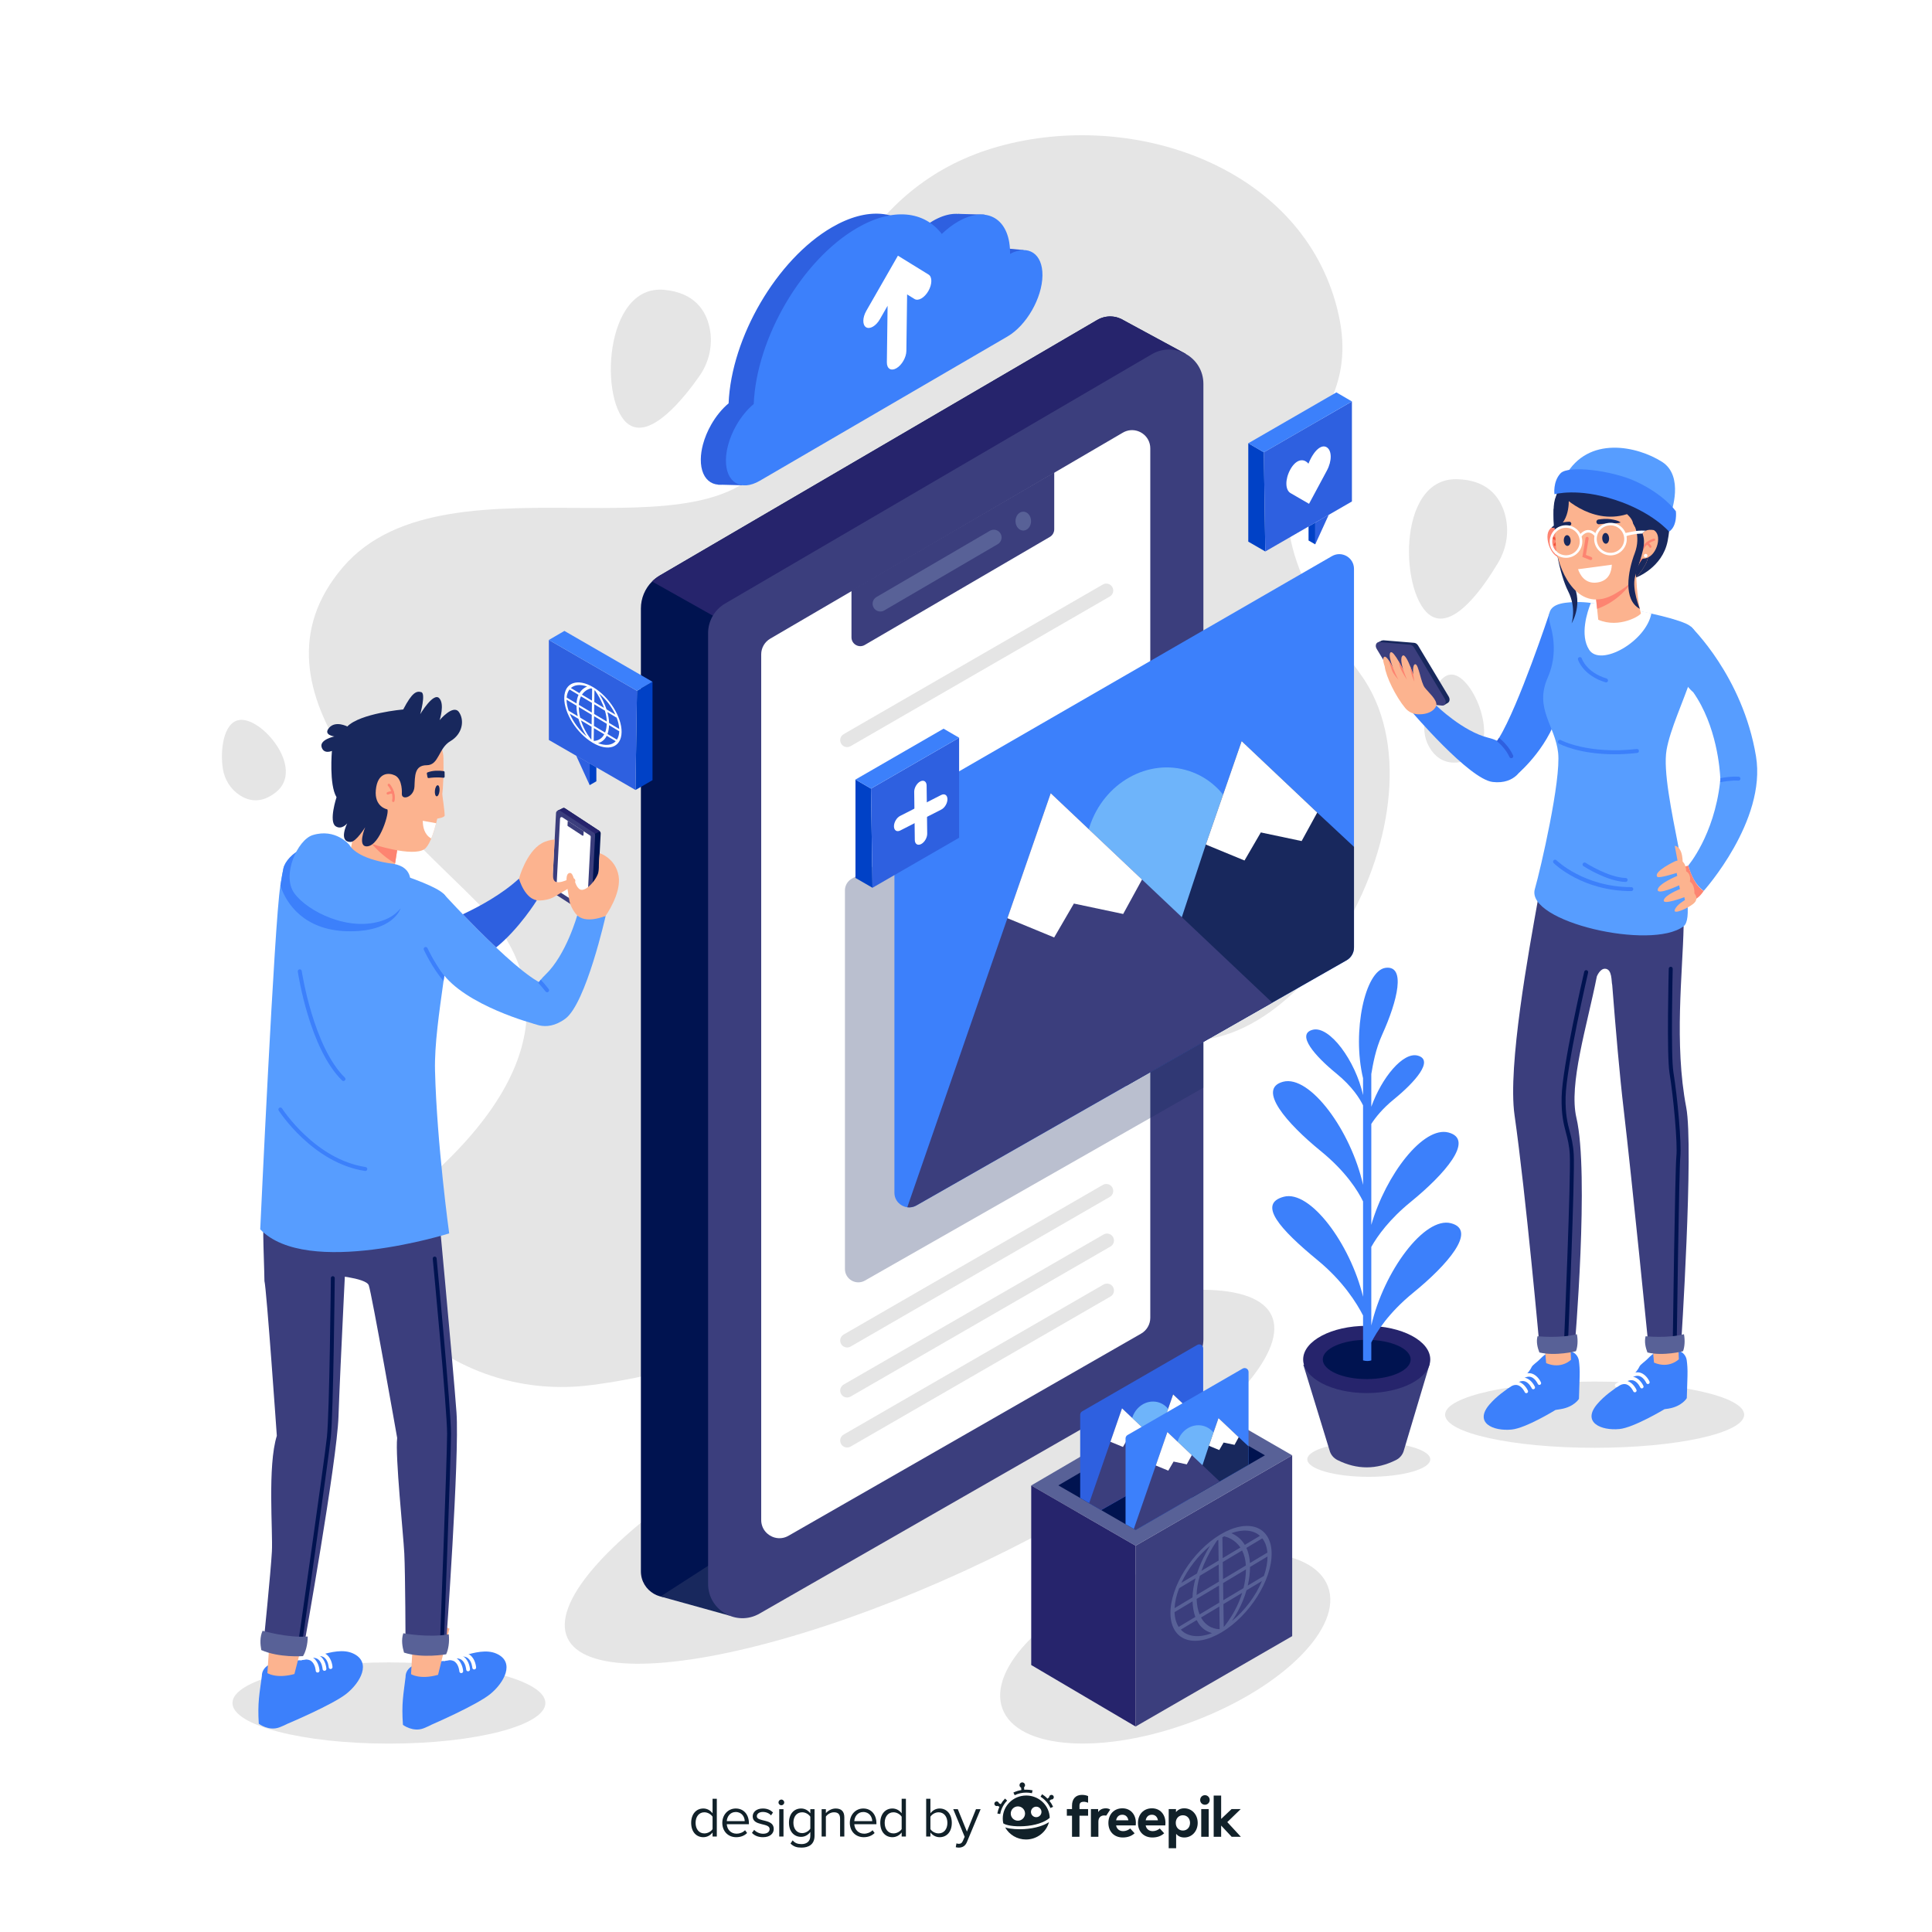 <?xml version="1.0" encoding="utf-8"?>
<!-- Generator: Adobe Illustrator 27.5.0, SVG Export Plug-In . SVG Version: 6.00 Build 0)  -->
<svg version="1.1" xmlns="http://www.w3.org/2000/svg" xmlns:xlink="http://www.w3.org/1999/xlink" x="0px" y="0px"
	 viewBox="0 0 500 500" style="enable-background:new 0 0 500 500;" xml:space="preserve">
<g id="BACKGROUND">
	<rect style="fill:#FFFFFF;" width="500" height="500"/>
</g>
<g id="OBJECTS">
	<g>
		<path style="fill:#E5E5E5;" d="M152.904,358.472c-16.652,2.141-33.519-2.867-45.975-14.125
			c-10.435-9.432-16.86-22.164-0.816-35.363c38.397-31.59,35.355-57.115,17.643-75.179c-17.713-18.064-62.735-54.6-35.02-87.008
			c27.716-32.408,102.009,3.004,113.202-34.534c11.194-37.538,24.682-67.099,59.799-75.205c35.117-8.106,76.731,7.934,84.729,44.543
			c7.92,36.255-37.344,34.232,5.523,92.728c25.21,34.401-16.664,108.098-54.539,92.969c-37.875-15.129-84.194,8.108-85.818,50.821
			C210.562,346.287,176.19,355.479,152.904,358.472z"/>
		<path style="fill:#E5E5E5;" d="M387.725,145.614c2.282-3.837,2.949-8.458,1.684-12.739c-1.284-4.341-4.542-8.718-12.439-8.859
			c-15.795-0.283-14.62,30.829-6.472,35.456C376.403,162.826,383.994,151.888,387.725,145.614z"/>
		<path style="fill:#E5E5E5;" d="M180.986,97.363c2.567-3.652,3.584-8.209,2.648-12.574c-0.95-4.426-3.865-9.038-11.73-9.78
			c-15.728-1.483-16.921,29.628-9.149,34.861C168.389,113.663,176.789,103.335,180.986,97.363z"/>
		<path style="fill:#E5E5E5;" d="M57.67,198.929c0.426,2.747,1.939,5.232,4.245,6.785c2.338,1.575,5.639,2.384,9.488-0.681
			c7.697-6.131-3.792-19.699-9.54-18.688C57.696,187.077,56.972,194.436,57.67,198.929z"/>
		<path style="fill:#E5E5E5;" d="M368.817,186.256c-0.578,2.72-0.047,5.579,1.557,7.851c1.626,2.304,4.424,4.233,9.11,2.735
			c9.373-2.995,2.452-21.11-3.28-22.208C372.05,173.838,369.762,181.809,368.817,186.256z"/>
	</g>
	<path style="fill:#FD8471;" d="M357.459,211.544c-0.015-0.071-0.034-0.159-0.054-0.256
		C357.427,211.37,357.444,211.456,357.459,211.544z"/>
	<g>
		
			<ellipse transform="matrix(0.909 -0.416 0.416 0.909 -137.493 133.837)" style="fill:#E5E5E5;" cx="238.146" cy="382.194" rx="100.247" ry="27.009"/>
		<g>
			<g>
				<g>
					<path style="fill:#18285D;" d="M306.802,91.554l-12.756,6.579l-1.542,0.795l-1.561-15.959l0.027,0.015
						c0.005,0.002,0.007,0.005,0.012,0.007L306.802,91.554z"/>
					<path style="fill:#001350;" d="M294.046,88.636v252.24c0,2.41-1.29,4.64-3.384,5.838l-114.72,65.77
						c-4.486,2.574-10.08-0.666-10.08-5.838V157.473c0-2.654,1.064-5.157,2.893-6.987c0.593-0.593,1.266-1.115,2.008-1.549
						L283.92,82.826c2.361-1.381,5.042-1.137,7.05,0.159c0.005,0.002,0.007,0.005,0.012,0.007
						C292.785,84.162,294.046,86.18,294.046,88.636z"/>
					<polygon style="fill:#18285D;" points="170.935,413.17 188.787,418.125 188.787,401.668 					"/>
					<path style="fill:#26246C;" d="M306.802,91.554l-12.756,6.579v7.357l-101.262,58.503l-24.029-13.507
						c0.593-0.593,1.266-1.115,2.008-1.549L283.92,82.826c2.361-1.381,5.042-1.137,7.05,0.159c0.005,0.002,0.007,0.005,0.012,0.007
						L306.802,91.554z"/>
				</g>
				<path style="fill:#3B3E7D;" d="M311.438,99.351v247.243c0,3.184-1.704,6.125-4.467,7.708l-110.417,63.301
					c-5.922,3.395-13.301-0.879-13.301-7.705V163.863c0-3.156,1.676-6.076,4.403-7.669l110.417-64.511
					C303.994,88.222,311.438,92.494,311.438,99.351z"/>
				<g>
					<path style="fill:#FFFFFF;" d="M297.693,116.041v225.003c0,1.691-0.905,3.252-2.371,4.093l-91.262,52.319
						c-1.149,0.659-2.403,0.773-3.53,0.476c-1.956-0.515-3.532-2.269-3.532-4.567V169.36c0-1.676,0.89-3.227,2.337-4.074
						l48.284-28.21l42.978-25.109c0.283-0.163,0.571-0.298,0.863-0.398C294.419,110.55,297.693,112.726,297.693,116.041z"/>
					<g>
						<g>
							<path style="fill:#E5E5E5;" d="M219.24,348.728c-0.621,0-1.224-0.322-1.557-0.898c-0.496-0.859-0.202-1.957,0.657-2.453
								l67.071-38.723c0.858-0.496,1.957-0.202,2.453,0.657c0.496,0.859,0.202,1.957-0.657,2.453l-67.071,38.723
								C219.853,348.651,219.545,348.728,219.24,348.728z"/>
						</g>
						<g>
							<path style="fill:#E5E5E5;" d="M219.24,361.671c-0.621,0-1.224-0.322-1.557-0.898c-0.496-0.859-0.202-1.957,0.657-2.453
								l67.262-38.834c0.858-0.496,1.957-0.202,2.453,0.657c0.496,0.859,0.202,1.957-0.657,2.453l-67.262,38.834
								C219.853,361.594,219.545,361.671,219.24,361.671z"/>
						</g>
						<g>
							<path style="fill:#E5E5E5;" d="M219.24,374.615c-0.621,0-1.224-0.322-1.557-0.898c-0.496-0.859-0.202-1.957,0.657-2.453
								l67.262-38.834c0.858-0.496,1.957-0.202,2.453,0.657c0.496,0.859,0.202,1.957-0.657,2.453l-67.262,38.834
								C219.853,374.537,219.545,374.615,219.24,374.615z"/>
						</g>
					</g>
					<g>
						<g>
							<path style="fill:#E5E5E5;" d="M219.24,193.346c-0.621,0-1.224-0.322-1.557-0.898c-0.496-0.859-0.202-1.957,0.657-2.453
								l67.071-38.723c0.858-0.496,1.957-0.202,2.453,0.657c0.496,0.859,0.202,1.957-0.657,2.453l-67.071,38.723
								C219.853,193.268,219.545,193.346,219.24,193.346z"/>
						</g>
					</g>
				</g>
				<path style="fill:#3B3E7D;" d="M220.362,152.827v12.117c0,1.762,1.912,2.86,3.434,1.972l47.906-27.964
					c0.701-0.409,1.132-1.16,1.132-1.972v-14.717L220.362,152.827z"/>
				<g>
					<path style="fill:#586197;" d="M227.837,158.255c-0.69,0-1.362-0.356-1.735-0.995c-0.559-0.957-0.236-2.186,0.721-2.745
						l29.37-17.152c0.958-0.557,2.186-0.236,2.746,0.721c0.559,0.958,0.236,2.187-0.721,2.746l-29.37,17.152
						C228.529,158.166,228.18,158.255,227.837,158.255z"/>
				</g>
				<path style="fill:#586197;" d="M266.837,134.864c0,1.349-0.902,2.443-2.014,2.443c-1.112,0-2.014-1.094-2.014-2.443
					s0.902-2.443,2.014-2.443C265.935,132.421,266.837,133.515,266.837,134.864z"/>
			</g>
			<g>
				<g>
					<path style="opacity:0.3;fill:#18285D;" d="M311.438,174.888v106.605l-32.824,18.706l-54.777,31.216
						c-2.304,1.313-5.167-0.351-5.167-3.003v-97.987c0-1.235,0.659-2.376,1.728-2.993L311.438,174.888z"/>
					<path style="fill:#3C80FB;" d="M350.412,147.22v97.998c0,1.359-0.724,2.613-1.895,3.291l-57.098,32.54l-54.258,30.92
						c-0.764,0.434-1.581,0.573-2.354,0.473c-1.79-0.229-3.332-1.737-3.332-3.779v-97.188c0-1.359,0.725-2.615,1.903-3.293
						l111.329-64.255C347.243,142.463,350.412,144.292,350.412,147.22z"/>
					
						<ellipse transform="matrix(0.31 -0.951 0.951 0.31 -1.734 438.067)" style="fill:#6EB4FA;" cx="300.947" cy="220.228" rx="21.674" ry="19.996"/>
					<g>
						<path style="fill:#18285D;" d="M350.412,219.162v26.056c0,1.359-0.724,2.613-1.895,3.291l-57.098,32.54l20.648-62.479
							l9.272-26.766l19.555,18.486L350.412,219.162z"/>
						<polygon style="fill:#FFFFFF;" points="340.895,210.29 336.859,217.665 326.3,215.434 322.078,222.696 312.066,218.569 
							321.338,191.804 						"/>
						<path style="fill:#3B3E7D;" d="M329.259,259.484l-37.841,21.565l-54.258,30.92c-0.764,0.434-1.581,0.573-2.354,0.473
							l25.914-74.816l11.202-32.34l23.631,22.338L329.259,259.484z"/>
						<polygon style="fill:#FFFFFF;" points="295.554,227.624 290.677,236.535 277.919,233.84 272.817,242.614 260.721,237.627 
							271.924,205.287 						"/>
					</g>
				</g>
				<g>
					<polygon style="fill:#0041C6;" points="221.396,201.748 221.396,227.211 225.798,229.753 225.416,204.087 					"/>
					<polygon style="fill:#2E60E0;" points="248.217,190.923 248.217,216.81 225.798,229.753 225.416,204.087 					"/>
					<g>
						<path style="fill:#FFFFFF;" d="M238.379,218.451L238.379,218.451c-0.887,0.452-1.616-0.024-1.629-1.063l-0.154-12.461
							c-0.013-1.04,0.696-2.249,1.582-2.701l0,0c0.887-0.452,1.616,0.024,1.629,1.064l0.154,12.461
							C239.975,216.79,239.266,217.999,238.379,218.451z"/>
						<path style="fill:#FFFFFF;" d="M245.2,206.809L245.2,206.809c0.013,1.04-0.696,2.249-1.583,2.701l-10.632,5.421
							c-0.887,0.452-1.616-0.024-1.629-1.063l0,0c-0.013-1.039,0.696-2.249,1.582-2.701l10.632-5.421
							C244.458,205.294,245.187,205.77,245.2,206.809z"/>
					</g>
					<polygon style="fill:#3C80FB;" points="221.396,201.748 244.196,188.584 248.217,190.923 225.416,204.087 					"/>
				</g>
			</g>
		</g>
	</g>
	<g>
		<g>
			<ellipse style="fill:#E5E5E5;" cx="412.691" cy="366.117" rx="38.7" ry="8.572"/>
		</g>
		<g>
			<g>
				<g>
					<g>
						<g>
							<path style="fill:#3C80FB;" d="M434.587,349.646c1.031,0.339,1.772,1.269,1.933,2.362c0.141,0.956,0.254,2.322,0.198,4.134
								c-0.124,4.043-0.175,5.693-0.175,5.693s-1.22,2.133-4.728,2.712l-1.032,0.145c0,0-7.939,4.772-11.647,5.139
								c-4.838,0.479-9.782-1.746-5.781-6.452c3.779-4.445,9.336-6.226,10.978-9.787c0.191-0.415,1.431-1.301,1.747-1.627
								C428.761,349.191,430.823,348.406,434.587,349.646z"/>
						</g>
						<g>
							<g>
								<g>
									<path style="fill:#FFFFFF;" d="M426.481,358.189c-0.175,0-0.342-0.103-0.415-0.273c-0.006-0.013-0.618-1.4-1.758-1.78
										c-1.092-0.365-2.264,0.586-2.276,0.596c-0.192,0.158-0.476,0.131-0.635-0.06c-0.159-0.191-0.133-0.475,0.058-0.634
										c0.063-0.053,1.565-1.282,3.138-0.758c1.528,0.509,2.271,2.208,2.302,2.28c0.098,0.229-0.008,0.494-0.237,0.592
										C426.601,358.177,426.54,358.189,426.481,358.189z"/>
								</g>
							</g>
							<g>
								<g>
									<path style="fill:#FFFFFF;" d="M424.902,359.316c-0.175,0-0.341-0.103-0.415-0.273c-0.006-0.013-0.618-1.4-1.758-1.78
										c-1.092-0.365-2.264,0.586-2.276,0.596c-0.192,0.158-0.476,0.131-0.635-0.06c-0.159-0.191-0.133-0.475,0.058-0.634
										c0.063-0.053,1.564-1.282,3.138-0.758c1.528,0.509,2.271,2.208,2.302,2.28c0.098,0.229-0.008,0.494-0.237,0.592
										C425.022,359.304,424.962,359.316,424.902,359.316z"/>
								</g>
							</g>
							<g>
								<g>
									<path style="fill:#FFFFFF;" d="M423.102,360.325c-0.175,0-0.342-0.103-0.415-0.273c-0.006-0.013-0.618-1.4-1.758-1.78
										c-1.092-0.365-2.264,0.586-2.276,0.596c-0.192,0.158-0.476,0.131-0.635-0.06c-0.159-0.191-0.133-0.475,0.058-0.634
										c0.063-0.053,1.565-1.283,3.138-0.758c1.528,0.509,2.271,2.208,2.301,2.28c0.098,0.229-0.008,0.494-0.237,0.592
										C423.222,360.313,423.162,360.325,423.102,360.325z"/>
								</g>
							</g>
						</g>
					</g>
					<g>
						<path style="fill:#FCB38F;" d="M434.075,341.78l0.41,9.991c0,0-2.518,2.566-6.433,0.867l-0.97-10.789
							C427.082,341.848,431.309,340.342,434.075,341.78z"/>
					</g>
				</g>
				<g>
					<g>
						<path style="fill:#3C80FB;" d="M406.679,349.78c1.031,0.339,1.772,1.269,1.933,2.362c0.141,0.956,0.254,2.322,0.198,4.134
							c-0.124,4.043-0.176,5.746-0.176,5.746s-1.219,2.079-4.726,2.659l-1.345,0.217c0,0-7.627,4.7-11.334,5.067
							c-4.838,0.479-9.782-1.746-5.781-6.452c3.779-4.445,9.336-6.226,10.978-9.787c0.191-0.415,1.431-1.301,1.747-1.627
							C400.854,349.325,402.916,348.54,406.679,349.78z"/>
					</g>
					<g>
						<g>
							<g>
								<path style="fill:#FFFFFF;" d="M398.392,358.414c-0.175,0-0.342-0.103-0.415-0.273c-0.006-0.013-0.618-1.4-1.758-1.78
									c-1.092-0.365-2.264,0.586-2.276,0.596c-0.192,0.158-0.476,0.131-0.635-0.06c-0.159-0.191-0.133-0.475,0.058-0.634
									c0.063-0.053,1.565-1.283,3.138-0.758c1.527,0.509,2.271,2.208,2.301,2.28c0.098,0.229-0.008,0.494-0.237,0.592
									C398.511,358.402,398.451,358.414,398.392,358.414z"/>
							</g>
						</g>
						<g>
							<g>
								<path style="fill:#FFFFFF;" d="M396.813,359.542c-0.175,0-0.342-0.103-0.415-0.273c-0.006-0.013-0.618-1.4-1.758-1.78
									c-1.092-0.365-2.264,0.586-2.276,0.596c-0.192,0.158-0.476,0.131-0.635-0.06c-0.158-0.191-0.133-0.475,0.058-0.634
									c0.063-0.053,1.564-1.282,3.138-0.758c1.528,0.509,2.271,2.208,2.301,2.28c0.098,0.229-0.008,0.494-0.237,0.592
									C396.933,359.53,396.872,359.542,396.813,359.542z"/>
							</g>
						</g>
						<g>
							<g>
								<path style="fill:#FFFFFF;" d="M395.013,360.551c-0.175,0-0.342-0.103-0.415-0.273c-0.006-0.013-0.618-1.4-1.758-1.78
									c-1.092-0.365-2.264,0.586-2.276,0.596c-0.192,0.158-0.476,0.131-0.635-0.06c-0.159-0.191-0.133-0.475,0.058-0.634
									c0.063-0.053,1.565-1.283,3.138-0.758c1.528,0.509,2.271,2.208,2.301,2.28c0.098,0.229-0.008,0.494-0.237,0.592
									C395.133,360.539,395.072,360.551,395.013,360.551z"/>
							</g>
						</g>
					</g>
					<g>
						<path style="fill:#FCB38F;" d="M406.168,341.914l0.41,9.991c0,0-2.518,2.566-6.433,0.867l-0.97-10.789
							C399.175,341.983,403.402,340.477,406.168,341.914z"/>
					</g>
				</g>
				<g>
					<path style="fill:#3B3E7D;" d="M435.722,239.708l-37.669-7.023c-2.379,13.352-7.909,43.189-6.089,55.93
						c2.932,20.523,6.54,60.666,6.54,60.666c3.223,0.705,5.782,0.529,9.021-0.677c0,0,3.834-44.879,0.451-59.313
						c-2.039-8.7,2.741-23.73,5.284-36.582c0,0,0.794-2.051,2.138-1.999c1.886,0.073,1.591,3.307,1.842,4.202
						c0.928,11.818,1.914,23.295,2.977,32.318c2.104,17.853,6.478,61.824,6.478,61.824c3.223,0.705,5.105,0.529,8.344-0.677
						c0,0,3.343-51.418,1.353-61.793C433.235,270.122,435.482,251.698,435.722,239.708z"/>
				</g>
				<g>
					<path style="fill:#001350;" d="M405.285,347.836c-0.007,0-0.014,0-0.022,0c-0.283-0.012-0.503-0.251-0.491-0.534
						c0.018-0.427,1.804-42.735,1.485-48.483c-0.134-2.423-0.548-3.995-0.986-5.66c-0.599-2.276-1.218-4.629-1.123-9.253
						c0.161-7.862,5.62-31.434,5.852-32.434c0.064-0.276,0.34-0.447,0.616-0.383c0.276,0.064,0.448,0.34,0.384,0.616
						c-0.057,0.244-5.667,24.467-5.826,32.222c-0.092,4.48,0.508,6.763,1.089,8.971c0.432,1.641,0.878,3.338,1.018,5.864
						c0.322,5.798-1.41,46.839-1.484,48.583C405.786,347.62,405.558,347.836,405.285,347.836z"/>
				</g>
				<g>
					<path style="fill:#001350;" d="M433.425,347.836c-0.003,0-0.005,0-0.007,0c-0.283-0.004-0.51-0.237-0.506-0.52
						c0.024-1.828,0.594-44.81,0.932-48.048c0.346-3.304-0.727-15.17-1.78-21.616c-0.747-4.567-0.216-26.042-0.193-26.955
						c0.007-0.279,0.235-0.5,0.513-0.5c0.004,0,0.009,0,0.013,0c0.283,0.007,0.507,0.243,0.5,0.526
						c-0.005,0.222-0.551,22.291,0.18,26.763c1.063,6.504,2.141,18.516,1.788,21.888c-0.334,3.191-0.921,47.508-0.927,47.955
						C433.934,347.611,433.705,347.836,433.425,347.836z"/>
				</g>
				<g>
					<path style="fill:#586197;" d="M425.877,345.817c0,0,5.65,0.601,9.928-0.526c0.33,1.681,0.149,3.446-0.244,4.404
						c0,0-5.104,1.326-9.209,0.323C425.875,348.763,425.514,347.285,425.877,345.817z"/>
				</g>
				<g>
					<path style="fill:#586197;" d="M397.904,345.817c0,0,5.8,0.601,10.192-0.526c0.339,1.681,0.153,3.446-0.25,4.404
						c0,0-5.239,1.326-9.454,0.323C397.902,348.763,397.532,347.285,397.904,345.817z"/>
				</g>
			</g>
			<g>
				<g>
					<g>
						<path style="fill:#3C80FB;" d="M403.546,182.949c-1.942,9.69-10.413,17.019-10.413,17.019l-7.263-6.462
							c0.454-0.292,0.97-0.877,1.529-1.691c0.185-0.264,0.372-0.554,0.564-0.867c5.075-8.274,13.022-32.235,13.022-32.235
							S405.486,173.26,403.546,182.949z"/>
					</g>
					<g>
						<path style="fill:#3C80FB;" d="M394.019,198.501c0,0-1.639,4.587-7.725,3.871c-6.086-0.716-21.018-18.279-21.018-18.279
							c2.029-0.002,3.728-0.507,6.465-1.48c0,0,6.829,6.701,13.5,8.334S394.019,198.501,394.019,198.501z"/>
					</g>
					<g>
						<path style="fill:#2E60E0;" d="M391.335,196.174c-0.069,0.031-0.141,0.046-0.213,0.046c-0.195,0-0.38-0.11-0.467-0.3
							c-0.875-1.903-2.312-3.32-3.256-4.105c0.185-0.264,0.372-0.554,0.564-0.867c1.024,0.834,2.632,2.391,3.622,4.543
							C391.704,195.751,391.594,196.056,391.335,196.174z"/>
					</g>
					<g>
						<g>
							<g>
								<g>
									<polygon style="fill:#18285D;" points="356.499,166.281 357.671,165.77 357.403,166.533 									"/>
								</g>
								<g>
									<path style="fill:#18285D;" d="M366.995,167.05l7.932,13.229c0.512,0.848,0.091,1.815-0.753,1.725l-2.935-0.317
										l-5.047-0.542c-0.382-0.043-0.756-0.303-0.987-0.686l-7.849-13.016c-0.505-0.837-0.107-1.8,0.724-1.733l7.901,0.65
										C366.373,166.392,366.757,166.656,366.995,167.05z"/>
								</g>
								<g>
									<polygon style="fill:#18285D;" points="374.648,181.93 373.712,182.499 373.293,182.043 374.501,181.357 									"/>
								</g>
								<g>
									<path style="fill:#3B3E7D;" d="M356.278,167.919l7.903,13.107c0.233,0.386,0.608,0.649,0.989,0.691l8.003,0.89
										c0.844,0.094,1.262-0.876,0.748-1.734l-7.988-13.32c-0.238-0.397-0.626-0.663-1.016-0.697l-7.918-0.677
										C356.167,166.108,355.767,167.072,356.278,167.919z"/>
								</g>
							</g>
							<g>
								<path style="fill:#18285D;" d="M365.592,174.547c0.58,0.962,0.67,1.971,0.2,2.254c-0.469,0.283-1.32-0.267-1.9-1.229
									c-0.58-0.962-0.669-1.971-0.2-2.254C364.161,173.035,365.012,173.585,365.592,174.547z"/>
							</g>
						</g>
						<g>
							<g>
								<path style="fill:#FCB38F;" d="M358.358,172.448C358.362,172.453,358.359,172.45,358.358,172.448
									c-0.051-0.136-0.793-2.105-0.092-2.471c0.263-0.137,0.639,0.224,1.017,0.74c0,0,0,0,0.003,0.002
									c0.55,0.757,1.094,1.844,1.259,2.184l0.001,0.008c0.007,0.012,0.012,0.024,0.019,0.034
									c-0.014-0.037-0.035-0.086-0.061-0.148c-0.001-0.008-0.003-0.018-0.009-0.025c-0.027-0.072-0.063-0.16-0.1-0.259
									c-0.002-0.013-0.007-0.025-0.014-0.037c-0.38-1.003-1.082-3.109-0.506-3.633c0.414-0.376,1.352,0.994,2.124,2.327
									c0.608,1.047,1.109,2.069,1.172,2.198c-0.015-0.042-0.057-0.177-0.115-0.369c-0.004-0.01-0.009-0.02-0.01-0.027
									c-0.25-0.864-0.739-2.84-0.013-3.312c0.56-0.361,1.416,1.456,2.015,2.981l0,0.003c0.406,1.033,0.694,1.932,0.694,1.932
									s-0.271-2.751,0.571-2.67c0.844,0.081,1.38,4.723,2.425,6.056c1.047,1.332,3.089,3.025,2.998,4.468
									c-0.047,0.752-1.378,2.586-4.853,2.419c-1.246-0.06-2.405-0.651-3.206-1.609c-2.436-2.915-5.014-8.177-5.317-10.787"/>
							</g>
							<g>
								<path style="fill:#FD8471;" d="M361.965,175.95c-0.076-0.079-1.301-1.391-1.671-2.366c-0.382-1.01-1.011-2.867-1.011-2.867
									s0,0,0.003,0.002c0.55,0.757,1.094,1.844,1.259,2.184l0.001,0.008C360.642,173.162,361.433,175.192,361.965,175.95z"/>
							</g>
							<g>
								<path style="fill:#FD8471;" d="M364.109,175.927c-0.07-0.107-1.178-1.843-1.63-2.868c-0.305-0.7-0.43-1.456-0.48-1.889
									c0.608,1.047,1.109,2.069,1.172,2.198C363.172,173.368,363.894,175.411,364.109,175.927z"/>
							</g>
							<g>
								<path style="fill:#FD8471;" d="M366.04,176.408c0,0-1.196-2.525-0.991-3.764c0.406,1.033,0.694,1.932,0.694,1.932"/>
							</g>
						</g>
					</g>
				</g>
				<g>
					<path style="fill:#579DFF;" d="M435.722,239.708c-8.262,6.347-40.911-1.16-38.506-9.608c1.511-5.308,6.805-28.2,6.025-35.303
						c-0.793-7.09-6.198-11.418-2.706-19.395c2.076-4.742,1.903-9.409,0.677-13.757c-1.004-3.551,0.262-5.128,3.834-5.638
						c1.579-0.226,4.291-0.318,6.67,0.036c5.042,0.733,10.778,1.681,15.672,2.755c3.679,0.809,6.901,1.694,8.957,2.604
						c8.66,3.829-3.209,22.054-5.042,32.696C429.468,204.752,440.121,236.329,435.722,239.708z"/>
				</g>
				<g>
					<path style="fill:#3C80FB;" d="M417.819,195.205c-9.202,0-14.133-2.635-14.377-2.769c-0.249-0.136-0.339-0.448-0.203-0.697
						c0.136-0.248,0.448-0.339,0.696-0.204l0,0c0.069,0.038,7.027,3.736,19.655,2.308c0.281-0.032,0.536,0.171,0.567,0.452
						c0.032,0.282-0.171,0.536-0.452,0.567C421.582,195.104,419.619,195.205,417.819,195.205z"/>
				</g>
				<g>
					<path style="fill:#3C80FB;" d="M415.642,176.6c-0.05,0-0.1-0.007-0.15-0.022c-5.753-1.75-7.053-5.695-7.106-5.862
						c-0.085-0.27,0.065-0.558,0.336-0.643c0.268-0.084,0.557,0.064,0.643,0.334c0.048,0.15,1.221,3.607,6.426,5.19
						c0.271,0.083,0.424,0.369,0.341,0.64C416.065,176.458,415.862,176.6,415.642,176.6z"/>
				</g>
				<g>
					<path style="fill:#3C80FB;" d="M422.179,230.613c-12.643,0-19.794-6.957-20.092-7.253c-0.201-0.199-0.202-0.524-0.003-0.725
						c0.199-0.201,0.524-0.202,0.726-0.003c0.07,0.07,7.169,6.955,19.369,6.955c0.281-0.006,0.516,0.228,0.516,0.513
						c0,0.283-0.23,0.513-0.513,0.513C422.181,230.613,422.179,230.613,422.179,230.613z"/>
				</g>
				<g>
					<path style="fill:#3C80FB;" d="M420.716,228.245c-0.004,0-0.009,0-0.013,0c-4.714-0.115-10.651-3.921-10.901-4.083
						c-0.238-0.154-0.306-0.471-0.152-0.709c0.154-0.238,0.471-0.306,0.71-0.152c0.059,0.038,5.946,3.811,10.369,3.919
						c0.283,0.007,0.507,0.242,0.5,0.526C421.222,228.023,420.994,228.245,420.716,228.245z"/>
				</g>
				<g>
					<path style="fill:#FFFFFF;" d="M427.386,158.725c-1.4,7.359-13.207,13.95-16.118,9.428c-2.465-3.828-0.471-9.849,0.446-12.129
						C416.757,156.743,422.493,157.672,427.386,158.725z"/>
				</g>
				<g>
					<g>
						<path style="fill:#579DFF;" d="M440.912,230.57c-1.97-1.408-3.212-3.712-4.01-6.552c0,0,6.665-7.75,8.248-21.555
							c0.028-0.231,0.054-0.464,0.077-0.698c0,0-0.003-0.126-0.013-0.362c-0.098-2.16-0.89-13.551-7.006-22.253
							c0,0-8.689-6.919-0.636-17.006c0,0,13.438,12.827,16.878,33.577C457.223,212.439,440.912,230.57,440.912,230.57z"/>
					</g>
					<g>
						<g>
							<path style="fill:#3C80FB;" d="M450.433,201.541c-0.015,0.285-0.257,0.503-0.539,0.485c-1.904-0.098-3.823,0.241-4.744,0.436
								c0.028-0.231,0.054-0.464,0.077-0.698c0,0-0.003-0.126-0.013-0.362c1.047-0.21,2.878-0.498,4.733-0.4
								C450.23,201.018,450.448,201.259,450.433,201.541z"/>
						</g>
					</g>
					<g>
						<g>
							<path style="fill:#FD8471;" d="M435.466,224.436l1.436-0.419c0.924,2.947,2.125,5.382,4.011,6.552
								c0,0-1.409,2.258-2.724,2.258C436.875,232.827,435.466,224.436,435.466,224.436z"/>
						</g>
						<g>
							<path style="fill:#FCB38F;" d="M433.53,222.88c0,0-5.755,2.672-4.618,4.039c0.392,0.472,5.007-1.007,5.007-1.007l0.156,0.773
								c0,0-4.868,1.984-5.062,3.55c-0.194,1.566,5.551-1.116,5.551-1.116l0.197,0.979c0,0-3.887,1.517-4.179,2.876
								c-0.292,1.36,5.328-0.788,5.328-0.788l0.153,0.761c0,0-2.172,1.186-2.638,2.524c-0.466,1.338,3.353-0.406,4.766-1.538
								c1.413-1.132,0.701-2.232,0.319-2.721c0,0,0.149-2.237-1.173-3.046c0,0,0.466-1.904-0.96-2.664
								C436.376,225.503,436.433,221.806,433.53,222.88z"/>
						</g>
						<g>
							<path style="fill:#FCB38F;" d="M435.466,223.731c0,0,0.293-4.442-2.042-4.847l0.825,4.42L435.466,223.731z"/>
						</g>
					</g>
				</g>
			</g>
			<g>
				<path style="fill:#18285D;" d="M405.711,139.128c0,0,0,7.862,1.909,13.148c1.746,4.835-0.889,9.048-0.889,9.048
					s1.3-3.992-0.884-8.281c-2.184-4.289-4.125-13.592-3.735-21.448L405.711,139.128z"/>
				<g>
					<path style="fill:#18285D;" d="M423.46,149.445c0,0,6.775-2.493,8.127-9.441c1.352-6.949,0.954-17.154-8.529-20.155
						c-9.484-3.001-18.249-0.122-20.363,8.63C402.694,128.479,409.969,145.909,423.46,149.445z"/>
				</g>
				<g>
					<g>
						<g>
							<path style="fill:#FCB38F;" d="M412.82,152.765l0.516,4.809l0.288,2.812c5.484,2.362,11.102-1.176,11.041-1.674
								c-0.6-2.133-1.055-5.791-1.205-9.268c-0.096-0.067-0.2-0.123-0.312-0.167C420.256,148.021,412.82,152.765,412.82,152.765z"/>
						</g>
						<g>
							<path style="fill:#FD8471;" d="M412.82,152.765l0.516,4.809c5.479-1.939,8.477-5.976,9.812-8.296
								C420.256,148.021,412.82,152.765,412.82,152.765z"/>
						</g>
					</g>
					<g>
						<g>
							<path style="fill:#FD8471;" d="M404.346,137.555c0,0-2.136-2.536-3.49-0.262c-1.353,2.274,1.102,8.625,4.629,6.841
								L404.346,137.555z"/>
						</g>
						<g>
							<path style="fill:#FFFFFF;" d="M403.314,143.091c-0.042,0.251-0.28,0.421-0.532,0.379c-0.251-0.042-0.421-0.28-0.379-0.532
								c0.042-0.252,0.28-0.421,0.532-0.379C403.186,142.602,403.356,142.84,403.314,143.091z"/>
						</g>
						<g>
							<g>
								<path style="fill:#F25339;" d="M404.582,142.179c-0.134,0.008-0.261-0.074-0.307-0.207c-0.674-1.965-2.789-2.658-2.81-2.665
									c-0.161-0.051-0.25-0.223-0.199-0.384c0.051-0.161,0.223-0.25,0.384-0.2c0.099,0.031,2.429,0.787,3.205,3.05
									c0.055,0.16-0.03,0.334-0.19,0.389C404.637,142.173,404.609,142.178,404.582,142.179z"/>
							</g>
						</g>
						<g>
							<g>
								<path style="fill:#F25339;" d="M402.436,141.292c-0.057,0.003-0.115-0.009-0.168-0.039c-0.147-0.083-0.199-0.27-0.115-0.417
									c0.014-0.024,0.348-0.604,1.095-0.99c0.15-0.078,0.335-0.019,0.413,0.131c0.078,0.15,0.019,0.335-0.131,0.412
									c-0.577,0.299-0.841,0.743-0.843,0.748C402.632,141.231,402.537,141.286,402.436,141.292z"/>
							</g>
						</g>
					</g>
					<g>
						<path style="fill:#FCB38F;" d="M402.619,140.733c0.052,0.713,0.126,1.381,0.224,1.985c0.902,5.448,5.689,16.511,15.274,10.875
							c2.299-1.353,4.009-2.69,5.343-4.148c1.007-1.098,1.803-2.265,2.482-3.557c0.263-0.499,0.382-1.06,0.553-1.596
							c0.031-0.094,0.059-0.191,0.087-0.285c0.016-0.054,0.033-0.105,0.05-0.16c0.477-1.563,0.838-3.143,1.119-4.647
							c0.35-1.878,0.573-3.628,0.709-5.069c0.253-2.648-0.914-5.229-3.066-6.795c-5.823-4.243-12.544-3.684-17.062-2.515
							c-3.136,0.81-5.397,3.538-5.609,6.765c-0.104,1.531-0.187,3.277-0.212,5.01C402.496,138.025,402.521,139.451,402.619,140.733z
							"/>
					</g>
					<g>
						<path style="fill:#18285D;" d="M406.647,135.508c-0.01-0.282-0.248-0.5-0.53-0.491c-0.75,0.025-1.692,0.125-2.546,0.417
							c-1.784,0.61-2.027,1.118-2.027,1.118s0.222,0.211,2.559-0.264c0.6-0.122,1.395-0.171,2.084-0.237
							c0.271-0.026,0.47-0.261,0.46-0.533C406.648,135.515,406.647,135.512,406.647,135.508z"/>
					</g>
					<g>
						<path style="fill:#18285D;" d="M413.152,135.148c-0.053-0.333,0.176-0.644,0.509-0.698c0.886-0.143,2.014-0.242,3.084-0.095
							c2.234,0.306,2.635,0.846,2.635,0.846s-0.212,0.298-3.064,0.278c-0.732-0.005-1.677,0.12-2.5,0.2
							c-0.324,0.032-0.611-0.199-0.663-0.52C413.154,135.156,413.153,135.152,413.152,135.148z"/>
					</g>
					<g>
						<g>
							<path style="fill:#FD8471;" d="M411.6,144.935c-0.027-0.005-0.055-0.012-0.081-0.022l-2.002-0.778l0.814-4.865
								c0.037-0.223,0.249-0.374,0.472-0.337c0.223,0.037,0.374,0.249,0.337,0.472l-0.704,4.207l1.38,0.536
								c0.211,0.082,0.316,0.32,0.234,0.531C411.978,144.864,411.788,144.967,411.6,144.935z"/>
						</g>
					</g>
					<g>
						<path style="fill:#FD8471;" d="M422.681,143.851c0,0,0.996,1.928,3.261,2.037c0.2-0.526,0.382-1.06,0.553-1.596
							C425.401,144.489,423.726,144.614,422.681,143.851z"/>
					</g>
					<g>
						<path style="fill:#18285D;" d="M423.46,149.445c1.007-1.098,1.803-2.265,2.482-3.557c0.263-0.499,0.382-1.06,0.553-1.596
							c0.031-0.094,0.059-0.191,0.087-0.285c-0.232,0.01-0.611,0.085-1.232,0.285C425.351,144.293,422.783,147.231,423.46,149.445z"
							/>
					</g>
					<g>
						<path style="fill:#FFFFFF;" d="M408.4,147.311c0.472,1.382,1.759,3.869,4.919,3.446c3.167-0.423,3.736-2.929,3.822-4.615
							L408.4,147.311z"/>
					</g>
					<g>
						<path style="fill:#18285D;" d="M414.661,139.372c0.043,0.768,0.474,1.368,0.963,1.341c0.488-0.028,0.849-0.673,0.806-1.441
							c-0.044-0.768-0.475-1.368-0.963-1.34C414.978,137.958,414.617,138.604,414.661,139.372z"/>
					</g>
					<g>
						<path style="fill:#18285D;" d="M404.713,139.942c0.044,0.768,0.475,1.368,0.963,1.341c0.488-0.028,0.849-0.673,0.806-1.441
							c-0.043-0.768-0.475-1.368-0.963-1.341C405.03,138.529,404.669,139.174,404.713,139.942z"/>
					</g>
					<g>
						<g>
							<path style="fill:#FCB38F;" d="M425.533,138.116c0,0,2.188-2.243,3.307-0.007c1.119,2.236-1.107,7.782-4.996,6.17
								L425.533,138.116z"/>
						</g>
						<g>
							<path style="fill:#FFFFFF;" d="M426.354,143.876c-0.042,0.251-0.28,0.421-0.532,0.379c-0.252-0.042-0.421-0.28-0.379-0.532
								c0.042-0.252,0.28-0.421,0.532-0.379C426.226,143.387,426.396,143.625,426.354,143.876z"/>
						</g>
						<g>
							<g>
								<path style="fill:#FD8471;" d="M424.993,142.458c0.125,0.016,0.251-0.052,0.303-0.174c0.77-1.806,2.811-2.313,2.832-2.318
									c0.155-0.037,0.251-0.193,0.214-0.348c-0.037-0.155-0.193-0.251-0.348-0.215c-0.095,0.023-2.343,0.575-3.23,2.655
									c-0.063,0.147,0.006,0.317,0.153,0.379C424.942,142.448,424.967,142.455,424.993,142.458z"/>
							</g>
						</g>
						<g>
							<g>
								<path style="fill:#FD8471;" d="M427.076,141.769c0.053,0.007,0.109-0.001,0.161-0.026c0.144-0.068,0.206-0.241,0.137-0.385
									c-0.011-0.024-0.287-0.593-0.964-1.008c-0.136-0.084-0.314-0.041-0.398,0.096c-0.084,0.136-0.041,0.314,0.095,0.398
									c0.523,0.321,0.741,0.758,0.743,0.763C426.896,141.698,426.982,141.757,427.076,141.769z"/>
							</g>
						</g>
					</g>
				</g>
				<g>
					<path style="fill:#18285D;" d="M428.087,137.199c-0.952-0.161-1.628-0.1-2.154,0.143c-0.366,0.169-0.661,0.421-0.926,0.748
						c-0.055,0.066-0.108,0.136-0.162,0.21c-0.119-0.048-0.232-0.115-0.339-0.196c-0.242-0.181-0.456-0.44-0.644-0.741
						c-0.5-0.798-1.096-1.389-1.279-2.133c-0.28-1.134-1.516-2.169-1.516-2.169c-9.66,3.006-17.305-5.32-17.305-5.32
						c2.989-9.198,19.234-4.816,23.426-2.59C431.377,127.375,432.835,137.994,428.087,137.199z"/>
				</g>
				<path style="fill:#18285D;" d="M422.583,135.229c0,0,2.249,3.307,0.479,7.963c-1.77,4.656-3.057,12.022,1.326,14.382
					c0,0-2.096-5.087-1.24-8.296c1.018-3.815,2.828-7.6,2.179-10.356C424.679,136.167,423.527,134.619,422.583,135.229z"/>
				<g>
					<path style="fill:#18285D;" d="M405.943,128.389c0,0,0.826,6.393-3.57,8.644C402.374,137.033,400.479,124.065,405.943,128.389z
						"/>
				</g>
				<g>
					<g>
						<g>
							<path style="fill:#FFFFFF;" d="M412.58,139.747c-0.127-2.322,1.659-4.315,3.981-4.442c2.322-0.127,4.315,1.659,4.442,3.981
								c0.127,2.322-1.659,4.315-3.981,4.442C414.701,143.855,412.708,142.069,412.58,139.747z M413.237,139.711
								c0.107,1.96,1.789,3.468,3.75,3.36c1.96-0.107,3.468-1.79,3.36-3.75c-0.107-1.96-1.79-3.468-3.75-3.36
								C414.637,136.068,413.13,137.75,413.237,139.711z"/>
						</g>
					</g>
					<g>
						<g>
							<path style="fill:#FFFFFF;" d="M401.07,140.377c-0.127-2.322,1.658-4.315,3.98-4.442c2.322-0.127,4.315,1.658,4.442,3.981
								c0.127,2.322-1.659,4.315-3.981,4.442C403.189,144.485,401.197,142.699,401.07,140.377z M401.726,140.341
								c0.107,1.96,1.789,3.468,3.75,3.36c1.96-0.107,3.468-1.79,3.36-3.75s-1.789-3.468-3.75-3.36
								C403.126,136.699,401.619,138.381,401.726,140.341z"/>
						</g>
					</g>
					<g>
						<g>
							<path style="fill:#FFFFFF;" d="M423.862,137.362c-0.742,0.067-2.962,0.528-3.377,0.616c0.057,0.237,0.33,1.115,0.287,0.882
								c-0.03-0.162,1.406-0.473,1.407-0.452c0.483-0.103,1.341-0.259,2.327-0.304c0.163-0.008,0.331-0.013,0.501-0.015
								c0.265-0.326,0.56-0.579,0.926-0.748C425.209,137.283,424.495,137.305,423.862,137.362z"/>
						</g>
					</g>
					<g>
						<g>
							<path style="fill:#FFFFFF;" d="M409.209,138.983c0.007-0.01,0.729-1.108,1.754-1.164c1.015-0.056,1.778,0.959,1.785,0.969
								l0.53-0.389c-0.039-0.053-0.977-1.312-2.351-1.236c-1.365,0.075-2.236,1.409-2.272,1.466L409.209,138.983z"/>
						</g>
					</g>
				</g>
				<g>
					<path style="fill:#579DFF;" d="M432.465,132.705c0,0,3.482-9.479-2.328-13.18c-6.352-4.046-19.097-6.922-25.016,3.631
						L432.465,132.705z"/>
					<path style="fill:#3C80FB;" d="M431.96,137.595c0,0-4.239-5.057-13.989-8.238c-9.75-3.181-15.679-1.438-15.679-1.438
						s-0.449-3.243,1.568-5.419c2.017-2.175,13.348-0.742,19.456,2.078c7.47,3.449,10.404,7.754,10.404,7.754
						S434.188,136.074,431.96,137.595z"/>
				</g>
			</g>
		</g>
	</g>
	<g>
		<ellipse style="fill:#E5E5E5;" cx="100.652" cy="440.736" rx="40.491" ry="10.509"/>
		<g>
			<g>
				<g>
					<g>
						<path style="fill:#3C80FB;" d="M104.282,446.396c0,0,2.583,1.967,5.374,0.878l1.174-0.505l0.96-0.472
							c0,0,11.449-4.956,15.045-7.846c3.596-2.89,6.61-8.292,1.638-10.496c-4.972-2.204-12.632,3.072-15.273,1.715
							c0,0-8.285-0.086-8.243,4.348C104.394,438.692,103.887,440.82,104.282,446.396z"/>
						<g>
							<g>
								<path style="fill:#FFFFFF;" d="M122.559,432.024c-0.179-0.064-0.312-0.23-0.325-0.432c-0.001-0.016-0.12-1.661-1.148-2.468
									c-0.985-0.774-2.534-0.23-2.55-0.224c-0.255,0.092-0.536-0.04-0.628-0.294c-0.092-0.254,0.038-0.535,0.292-0.628
									c0.084-0.031,2.074-0.74,3.493,0.374c1.378,1.082,1.516,3.095,1.522,3.18c0.017,0.271-0.189,0.503-0.46,0.52
									C122.686,432.056,122.62,432.046,122.559,432.024z"/>
							</g>
							<g>
								<path style="fill:#FFFFFF;" d="M120.978,432.504c-0.179-0.064-0.312-0.23-0.324-0.432c-0.001-0.016-0.12-1.661-1.148-2.468
									c-0.985-0.774-2.535-0.23-2.55-0.224c-0.255,0.092-0.536-0.04-0.628-0.294c-0.092-0.254,0.038-0.535,0.292-0.628
									c0.084-0.031,2.073-0.74,3.493,0.374c1.378,1.082,1.516,3.095,1.522,3.18c0.017,0.271-0.189,0.503-0.46,0.52
									C121.105,432.536,121.039,432.526,120.978,432.504z"/>
							</g>
							<g>
								<path style="fill:#FFFFFF;" d="M119.207,432.972c-0.179-0.064-0.312-0.23-0.325-0.432c-0.001-0.016-0.12-1.661-1.148-2.468
									c-0.985-0.774-2.534-0.23-2.55-0.224c-0.255,0.092-0.536-0.04-0.628-0.294c-0.092-0.254,0.038-0.535,0.292-0.628
									c0.084-0.031,2.073-0.74,3.493,0.374c1.378,1.082,1.516,3.095,1.522,3.18c0.017,0.271-0.189,0.503-0.46,0.52
									C119.333,433.004,119.267,432.994,119.207,432.972z"/>
							</g>
						</g>
					</g>
					<path style="fill:#FCB38F;" d="M107.137,420.233l-0.762,13.035c0,0,2.304,1.507,6.996,0.175l2.951-11.961
						C116.322,421.483,110.486,419.028,107.137,420.233z"/>
				</g>
				<path style="fill:#3B3E7D;" d="M85.311,307.347l27.483-1.466c0,0,4.524,48.253,5.345,59.654s-2.716,60.208-2.716,60.208
					c-5.579,3.072-10.467-0.085-10.467-0.085s-0.059-18.359-0.32-23.591c-0.262-5.232-2.38-25.001-1.85-29.943
					c0,0-6.603-37.565-7.361-39.522c-0.758-1.957-10.113-2.663-10.113-2.663V307.347z"/>
				<g>
					<path style="fill:#001350;" d="M114.354,426.103c-0.007,0-0.013,0-0.02,0c-0.277-0.011-0.493-0.244-0.482-0.521
						c0.018-0.481,1.847-48.244,1.859-54.517c0.012-6.257-3.679-44.923-3.716-45.314c-0.026-0.276,0.176-0.521,0.452-0.548
						c0.28-0.021,0.52,0.176,0.547,0.452c0.152,1.594,3.732,39.105,3.721,45.411c-0.012,6.291-1.841,54.072-1.86,54.554
						C114.844,425.891,114.622,426.103,114.354,426.103z"/>
				</g>
				<path style="fill:#586197;" d="M104.372,422.69c0,0,6.616,1.211,11.766,0.259c0.24,2.013-0.13,4.081-0.679,5.177
					c0,0-6.142,1.112-10.9-0.435C104.108,426.167,103.814,424.391,104.372,422.69z"/>
			</g>
			<g>
				<g>
					<g>
						<path style="fill:#3C80FB;" d="M66.973,446.098c0,0,2.563,1.993,5.365,0.932l1.179-0.493l0.965-0.463
							c0,0,11.498-4.842,15.122-7.696c3.625-2.854,6.692-8.226,1.743-10.479s-12.662,2.946-15.289,1.563
							c0,0-8.284-0.169-8.286,4.266C67.162,438.395,66.633,440.519,66.973,446.098z"/>
						<g>
							<g>
								<path style="fill:#FFFFFF;" d="M85.392,431.909c-0.179-0.066-0.31-0.233-0.32-0.435c-0.001-0.016-0.104-1.662-1.124-2.479
									c-0.977-0.784-2.532-0.255-2.548-0.25c-0.256,0.089-0.536-0.046-0.625-0.3c-0.09-0.255,0.043-0.535,0.298-0.625
									c0.084-0.03,2.081-0.719,3.489,0.409c1.367,1.096,1.486,3.11,1.49,3.195c0.014,0.271-0.194,0.501-0.465,0.515
									C85.519,431.942,85.453,431.932,85.392,431.909z"/>
							</g>
							<g>
								<path style="fill:#FFFFFF;" d="M83.806,432.374c-0.179-0.066-0.31-0.234-0.32-0.436c-0.001-0.016-0.104-1.662-1.124-2.479
									c-0.977-0.784-2.532-0.255-2.548-0.25c-0.256,0.089-0.535-0.046-0.625-0.301c-0.09-0.255,0.044-0.535,0.298-0.625
									c0.084-0.03,2.08-0.719,3.489,0.409c1.367,1.096,1.486,3.11,1.49,3.195c0.014,0.271-0.194,0.501-0.465,0.515
									C83.933,432.407,83.867,432.396,83.806,432.374z"/>
							</g>
							<g>
								<path style="fill:#FFFFFF;" d="M82.031,432.824c-0.179-0.066-0.31-0.234-0.32-0.436c-0.001-0.016-0.104-1.662-1.124-2.479
									c-0.977-0.784-2.532-0.255-2.548-0.25c-0.256,0.089-0.535-0.046-0.625-0.301c-0.09-0.255,0.043-0.535,0.298-0.625
									c0.084-0.03,2.081-0.72,3.489,0.409c1.367,1.096,1.486,3.11,1.49,3.195c0.014,0.271-0.194,0.501-0.465,0.515
									C82.157,432.857,82.091,432.846,82.031,432.824z"/>
							</g>
						</g>
					</g>
					<path style="fill:#FCB38F;" d="M70.089,419.965l-0.892,13.027c0,0,2.289,1.53,6.994,0.245l3.07-11.931
						C79.261,421.306,73.449,418.793,70.089,419.965z"/>
				</g>
				<path style="fill:#3B3E7D;" d="M90.077,313.524c0,0-2.108,41.682-2.478,53.107c-0.37,11.425-8.97,59.599-8.97,59.599
					c-5.868,2.474-10.401-1.174-10.401-1.174s1.853-18.266,2.137-23.496c0.284-5.23-1.169-22.198,1.277-29.973
					c0,0-2.656-38.049-3.206-40.074c0,0-0.062-3.671-0.246-8.943c-0.132-3.773,0-8.075,0-8.075L90.077,313.524z"/>
				<g>
					<path style="fill:#001350;" d="M77.58,426.479c-0.024,0-0.048-0.002-0.072-0.005c-0.274-0.039-0.465-0.294-0.425-0.568
						c0.069-0.477,6.86-47.789,7.525-54.027c0.663-6.222,1.018-40.757,1.022-41.105c0.003-0.277,0.232-0.511,0.507-0.497
						c0.277,0.003,0.5,0.229,0.497,0.507c-0.014,1.424-0.359,34.931-1.028,41.201c-0.666,6.257-7.46,53.587-7.529,54.064
						C78.04,426.298,77.826,426.479,77.58,426.479z"/>
				</g>
				<path style="fill:#586197;" d="M67.956,422.042c0,0,6.454,1.893,11.675,1.483c0.03,2.027-0.554,4.046-1.214,5.078
					c0,0-6.225,0.467-10.795-1.568C67.331,425.473,67.223,423.676,67.956,422.042z"/>
			</g>
			<path style="fill:#579DFF;" d="M112.583,277.085c0.478,18.968,3.667,42.117,3.667,42.117s-36.773,11.56-48.904-1.048
				c0,0,3.685-79.771,5.197-88.848c0.005-0.036,0.013-0.069,0.018-0.105c0.493-2.953,0.401-2.555,0.775-4.409
				c0.38-1.872,2.509-4.07,4.676-5.03c1.007-0.447,2.026-0.624,2.879-0.372c11.093,3.253,30.231,8.464,33.874,11.889
				c2.591,2.434,1.595,11.237,0.213,21.241c-0.064,0.465-0.128,0.93-0.195,1.399C113.674,261.884,112.416,270.45,112.583,277.085z"
				/>
			<g>
				<path style="fill:#3C80FB;" d="M94.541,303.05c-0.026,0-0.052-0.002-0.078-0.006c-13.598-2.065-22.249-15.504-22.335-15.64
					c-0.152-0.24-0.08-0.557,0.159-0.709c0.24-0.152,0.557-0.08,0.709,0.159c0.083,0.132,8.493,13.18,21.622,15.174
					c0.28,0.043,0.473,0.304,0.431,0.585C95.009,302.868,94.79,303.05,94.541,303.05z"/>
			</g>
			<g>
				<path style="fill:#3C80FB;" d="M114.979,252.519c-0.064,0.465-0.128,0.93-0.195,1.399c-3.03-3.621-4.984-7.883-5.089-8.114
					c-0.118-0.259-0.005-0.562,0.254-0.681c0.259-0.118,0.562-0.002,0.68,0.254C110.652,245.429,112.352,249.137,114.979,252.519z"
					/>
			</g>
			<g>
				<path style="fill:#3C80FB;" d="M88.891,279.769c-0.13,0-0.259-0.049-0.359-0.147c-8.415-8.243-11.339-27.367-11.46-28.178
					c-0.042-0.281,0.152-0.542,0.433-0.584c0.281-0.041,0.542,0.152,0.583,0.433c0.029,0.195,2.995,19.594,11.163,27.595
					c0.203,0.198,0.206,0.524,0.008,0.726C89.157,279.717,89.024,279.769,88.891,279.769z"/>
			</g>
			<g>
				<path style="fill:#FCB38F;" d="M114.452,205.584c0,0,0.627,4.335,0.627,5.468c0,0.564-2.232,0.853-2.232,0.853
					S113.621,206.641,114.452,205.584z"/>
				<path style="fill:#FCB38F;" d="M95.12,225.419c1.391,0.512,4.109,0.941,6.755,0.511l0.303-2.021l0.079-0.503l0.648-4.176
					l0.08-0.521c0,0-7.839-5.539-11.048-4.32c-0.124,0.042-0.241,0.097-0.347,0.164c-0.224,2.47-0.889,5.709-1.332,7.816
					C90.404,223.297,92.303,224.381,95.12,225.419z"/>
				<path style="fill:#FD8471;" d="M102.906,219.231l-0.648,4.176c-3.311-1.736-5.998-4.993-5.998-4.993L102.906,219.231z"/>
				<path style="fill:#FCB38F;" d="M114.735,201.648c-0.057,1.555-0.159,3.102-0.331,4.492c-0.09,0.772-0.205,1.496-0.344,2.145
					c-0.139,0.649-0.334,1.372-0.582,2.132c0,0-0.003,0.005-0.005,0.013c-0.023,0.133-0.236,1.219-0.6,2.619
					c-0.008,0.033-0.018,0.067-0.026,0.1c-0.315,1.208-0.736,2.632-1.244,3.863c-0.033,0.082-0.067,0.162-0.1,0.241
					c-0.485,1.131-1.039,2.07-1.644,2.491c-3.104,2.163-13.597-1.331-13.597-1.331l-1.031-0.418
					c-1.208-0.313-1.375-0.844-1.97-1.434c-0.734-0.662-1.383-1.331-1.955-2.021c-1.036-1.244-1.845-2.555-2.517-3.995
					c-0.259-0.554-0.359-1.172-0.518-1.762c-0.028-0.103-0.056-0.21-0.079-0.313c-0.015-0.059-0.033-0.116-0.049-0.174
					c-0.436-1.727-0.746-3.461-0.977-5.11c-0.285-2.06-0.436-3.974-0.508-5.546c-0.141-2.891,1.262-5.636,3.679-7.229
					c6.547-4.313,13.825-3.361,18.674-1.857c3.368,1.039,5.685,4.123,5.752,7.643C114.794,197.861,114.794,199.765,114.735,201.648z
					"/>
				<path style="fill:#18285D;" d="M113.745,204.717c-0.082,0.792-0.416,1.406-0.744,1.371c-0.329-0.034-0.528-0.704-0.446-1.495
					c0.082-0.792,0.415-1.406,0.744-1.371C113.628,203.256,113.828,203.926,113.745,204.717z"/>
				<g>
					<path style="fill:#18285D;" d="M114.814,199.563c-1.266-0.178-2.794-0.195-4.167,0.331c-0.129,0.049-0.202,0.187-0.178,0.322
						l0.163,0.912c0.028,0.156,0.175,0.262,0.331,0.236c0.591-0.099,2.055-0.285,3.782-0.076c0.172,0.021,0.326-0.108,0.329-0.281
						c0.007-0.39,0.005-0.78-0.013-1.169C115.056,199.698,114.952,199.582,114.814,199.563z"/>
				</g>
				<path style="fill:#18285D;" d="M103.996,205.421c-0.086,1.824,3.137,0.916,3.269-1.861c0.131-2.777-0.005-5.512,3.176-5.521
					c3.181-0.01,2.99-4.392,6.126-6.232c3.135-1.84,3.701-5.4,2.211-7.52c-1.49-2.12-5.002,2.087-5.002,2.087
					s1.39-4.175-0.128-5.705c-1.518-1.529-4.889,4.155-4.889,4.155s1.501-5.343,0.269-5.699c-1.231-0.355-2.346,0.013-4.67,4.48
					c0,0-11.096,0.978-14.477,4.41c0,0-3.011-1.587-4.691,0.322c-1.68,1.909,1.363,2.251,1.363,2.251s-3.893,0.81-3.322,2.759
					c0.571,1.949,2.67,0.988,2.67,0.988s-0.777,8.723,1.192,11.981c0,0-2.076,6.298-0.226,7.518c1.577,1.04,2.987-0.749,2.987-0.749
					s-2.395,4.812,0.881,4.813c1.41,0,3.776-3.8,3.776-3.8s-2.166,5.169,0.562,4.933c3.312-0.287,5.822-9.105,5.143-9.573
					c0,0-3.367-0.582-2.951-4.999c0.439-4.661,3.401-4.521,4.933-3.786C104.261,201.661,103.996,205.421,103.996,205.421z"/>
				<g>
					<path style="fill:#FD8471;" d="M101.637,207.521c-0.122-0.064-0.191-0.203-0.162-0.344c0.443-2.09-1.057-3.818-1.072-3.835
						c-0.115-0.13-0.103-0.329,0.027-0.444c0.13-0.115,0.329-0.104,0.444,0.026c0.071,0.08,1.728,1.977,1.217,4.384
						c-0.036,0.17-0.203,0.279-0.373,0.243C101.689,207.544,101.662,207.534,101.637,207.521z"/>
				</g>
				<g>
					<path style="fill:#FD8471;" d="M100.213,205.605c-0.052-0.027-0.096-0.069-0.127-0.124c-0.086-0.151-0.033-0.343,0.118-0.429
						c0.025-0.014,0.626-0.349,1.488-0.295c0.173,0.01,0.306,0.16,0.295,0.334c-0.011,0.173-0.16,0.305-0.333,0.295
						c-0.667-0.041-1.134,0.212-1.139,0.215C100.418,205.654,100.304,205.653,100.213,205.605z"/>
				</g>
				<path style="fill:#FFFFFF;" d="M112.872,213.049c-0.008,0.033-0.018,0.067-0.026,0.1c-0.315,1.208-0.736,2.632-1.244,3.863
					c-1.803-1.044-2.155-2.996-2.183-4.446v-0.149l0.233,0.044L112.872,213.049z"/>
			</g>
			<g>
				<path style="fill:#3C80FB;" d="M103.678,235.067c0,0-1.826,6.288-13.994,5.931c-10.844-0.318-15.554-6.977-17.122-11.797
					c0.492-2.953,0.4-2.554,0.775-4.41c0.379-1.869,2.508-4.069,4.675-5.029C81.492,222.893,95.328,234.856,103.678,235.067z"/>
				<path style="fill:#579DFF;" d="M90.399,218.63c0,0-3.557-4.338-9.48-2.505c-3.913,1.211-8.088,10.378-4.759,15.031
					c3.329,4.653,14.272,10.274,23.196,6.958c7.475-2.777,6.75-11.102,6.75-11.102c-0.392-1.74-1.679-2.974-4.29-3.459
					C101.816,223.553,92.747,222.653,90.399,218.63z"/>
			</g>
			<g>
				<path style="fill:#579DFF;" d="M114.765,231.279c0,0,21.283,23.449,27.154,23.753l-3.363,10.03c0,0-18.269-4.759-24.363-13.62
					C108.27,242.83,114.765,231.279,114.765,231.279z"/>
				<path style="fill:#579DFF;" d="M156.747,237.007c0,0-5.071,22.656-10.43,26.626c-5.359,3.97-9.388,0.524-9.388,0.524
					s-0.914-5.071,2.385-9.778c0.195-0.277,0.403-0.555,0.632-0.829c0.352-0.431,0.747-0.858,1.184-1.274
					c5.418-5.151,8.253-15.381,8.253-15.381C151.547,237.379,154.413,237.741,156.747,237.007z"/>
				<g>
					<g>
						<polygon style="fill:#18285D;" points="144.309,209.798 145.315,210.385 145.437,210.456 145.631,209.169 145.628,209.17 
							145.627,209.17 						"/>
						<path style="fill:#001350;" d="M145.355,209.615l-1.061,20.447c-0.01,0.195,0.085,0.382,0.25,0.487l9.023,5.814
							c0.353,0.228,0.82-0.012,0.842-0.431l1.048-20.198c0.011-0.215-0.064-0.423-0.205-0.579c-0.046-0.05-0.098-0.096-0.156-0.134
							l-8.895-5.835c-0.186-0.122-0.404-0.113-0.572-0.017c0,0-0.001,0-0.001,0.001
							C145.476,209.258,145.365,209.416,145.355,209.615z"/>
						<polygon style="fill:#18285D;" points="153.97,236.44 152.502,236.766 152.571,235.432 						"/>
						<path style="fill:#26246C;" d="M144.309,209.798l1.006,0.587l-0.031,0.596l7.962,5.168l2.005-0.994
							c-0.046-0.05-0.098-0.096-0.156-0.134l-8.895-5.835c-0.186-0.122-0.404-0.113-0.572-0.017c0,0-0.001,0-0.001,0.001
							L144.309,209.798z"/>
					</g>
					<path style="fill:#3B3E7D;" d="M143.9,210.411l-1.04,20.042c-0.013,0.258,0.112,0.504,0.33,0.644l8.684,5.596
						c0.466,0.3,1.082-0.015,1.111-0.569l1.035-19.944c0.013-0.256-0.11-0.499-0.325-0.64l-8.679-5.694
						C144.55,209.54,143.929,209.855,143.9,210.411z"/>
					<g>
						<path style="fill:#FFFFFF;" d="M144.944,211.821l-0.946,18.239c-0.007,0.137,0.06,0.267,0.175,0.342l7.178,4.625
							c0.09,0.058,0.191,0.073,0.284,0.053c0.161-0.034,0.296-0.169,0.306-0.355l0.942-18.158c0.007-0.136-0.059-0.265-0.172-0.34
							l-3.795-2.49l-3.378-2.216c-0.022-0.014-0.045-0.027-0.068-0.036C145.233,211.39,144.958,211.552,144.944,211.821z"/>
					</g>
					<path style="fill:#3B3E7D;" d="M151.058,215.128l-0.051,0.982c-0.007,0.143-0.167,0.224-0.287,0.145l-3.766-2.468
						c-0.055-0.036-0.087-0.099-0.083-0.165l0.062-1.193L151.058,215.128z"/>
				</g>
				<path style="fill:#FCB38F;" d="M149.073,236.564c0,0-1.56-1.793-1.805-3.971c-0.245-2.178-1.339-6.138,0-6.633
					c1.339-0.495,1.155,3.069,2.732,4.158s5.022-3.112,4.973-5.063c-0.04-1.615,0.221-4.264,0.221-4.264s4.105,1.307,4.896,5.861
					c0.792,4.554-3.345,10.354-3.345,10.354S151.381,239.388,149.073,236.564z"/>
				<g>
					<path style="fill:#3C80FB;" d="M141.913,256.694c-0.095,0.072-0.203,0.105-0.313,0.105c-0.154,0-0.306-0.069-0.408-0.2
						c-0.614-0.804-1.258-1.551-1.877-2.221c0.195-0.277,0.403-0.555,0.632-0.829c0.678,0.724,1.387,1.541,2.062,2.427
						C142.18,256.201,142.136,256.522,141.913,256.694z"/>
				</g>
			</g>
			<g>
				<path style="fill:#2E60E0;" d="M138.932,232.999c0,0-4.576,7.4-10.536,12.207c-3.115-2.943-6.186-6.055-8.62-8.589
					c4.304-2.013,10.127-5.179,14.529-9.224L138.932,232.999z"/>
				<path style="fill:#FCB38F;" d="M146.481,230.307c-0.963,0.583-2.013,1.14-2.755,1.618c-1.841,1.191-4.216,1.122-4.216,1.122
					c-3.649,0.003-5.205-5.654-5.205-5.654s1.864-6.877,5.888-9.152c1.122-0.634,2.363-0.909,3.352-0.973l-0.418,8.064
					c-0.003,0.008-0.004,0.065-0.004,0.073c-0.023,0.239-0.037,0.495-0.037,0.719l0,0c0.003,1.073,0.135,1.921,0.824,2.122
					c1.841,0.529,4.481-1.872,4.948-0.524C149.134,228.527,147.907,229.444,146.481,230.307z"/>
			</g>
		</g>
	</g>
	<g>
		<ellipse style="fill:#E5E5E5;" cx="354.241" cy="377.685" rx="15.911" ry="4.519"/>
		<g>
			<path style="fill:#3B3E7D;" d="M370.005,352.995l-6.67,22.312c-0.275,1.111-1.032,2.038-2.056,2.55
				c-5.052,2.524-10.102,2.525-15.15,0c-1.024-0.512-1.78-1.438-2.055-2.549l-6.776-22.096l16.406-2.522L370.005,352.995z"/>
			<ellipse style="fill:#26246C;" cx="353.705" cy="351.828" rx="16.448" ry="8.701"/>
			<path style="fill:#001350;" d="M365.079,351.828c0,2.805-5.092,5.079-11.374,5.079c-6.282,0-11.374-2.274-11.374-5.079
				c0-2.805,5.092-5.079,11.374-5.079C359.986,346.749,365.079,349.023,365.079,351.828z"/>
			<path style="fill:#3C80FB;" d="M375.528,316.576c-6.897-1.817-17.436,12.5-20.637,26.458v-20.337
				c1.609-2.853,4.676-7.146,10.246-11.681c8.661-7.054,16.634-16.106,9.724-17.926c-6.475-1.706-16.16,10.809-19.969,23.897
				v-26.117c1.116-1.732,2.944-4.005,5.866-6.385c5.458-4.445,10.483-10.151,6.128-11.298c-3.779-0.995-9.293,5.694-11.995,13.239
				v-8.465c0.447-2.619,1.078-6.358,2.81-10.181c4.015-8.859,6.183-17.986,0.89-17.307c-5.298,0.68-8.733,16.457-5.836,28.57v4.356
				c-1.957-8.864-8.671-18.044-13.054-16.89c-4.355,1.147,0.67,6.852,6.128,11.298c4.155,3.384,6.099,6.551,6.926,8.255v20.573
				c-3.139-14.028-13.752-28.508-20.686-26.681c-6.91,1.82,1.063,10.872,9.724,17.926c6.545,5.33,9.635,10.325,10.963,13.042v24.671
				c-3.355-13.772-13.697-27.67-20.499-25.878c-6.91,1.82-0.984,8.436,8.749,16.437c6.615,5.438,10.158,11.176,11.75,14.296v11.621
				c0.772,0.216,1.495,0.215,2.135,0v-4.624c1.354-2.738,4.448-7.676,10.913-12.941
				C374.465,327.448,382.438,318.396,375.528,316.576z"/>
		</g>
	</g>
	<g>
		<g>
			<g>
				<polygon style="fill:#2E60E0;" points="343.883,133.223 340.383,140.882 340.383,135.244 				"/>
				<polygon style="fill:#0041C6;" points="340.386,140.882 338.651,139.88 338.651,136.244 340.383,135.244 				"/>
			</g>
			<polygon style="fill:#0041C6;" points="323.055,114.715 323.055,140.178 327.458,142.72 327.076,117.054 			"/>
			<polygon style="fill:#2E60E0;" points="349.876,103.89 349.876,129.777 327.458,142.72 327.076,117.054 			"/>
			<g>
				<path style="fill:#FFFFFF;" d="M344.387,118.113c0.016,1.097-0.312,2.408-0.989,3.669l-4.62,8.605l-4.787-2.771
					c-0.701-0.406-1.061-1.29-1.077-2.388c-0.016-1.097,0.312-2.408,0.988-3.667c1.262-2.351,3.224-3.284,4.725-1.565
					c1.424-3.533,3.378-5.027,4.685-4.27C344.011,116.132,344.371,117.016,344.387,118.113z"/>
			</g>
			<polygon style="fill:#3C80FB;" points="323.055,114.715 345.856,101.551 349.876,103.89 327.076,117.054 			"/>
		</g>
		<g>
			<g>
				<g>
					<g>
						<path style="fill:#2E60E0;" d="M263.286,71.13c-0.038,2.91-1.073,6.138-2.711,8.995c-1.637,2.857-3.877,5.343-6.323,6.768
							l-64.126,37.352c-4.893,2.85-8.834,0.421-8.758-5.399c0.016-1.235,0.213-2.531,0.558-3.825c0.468-1.76,1.212-3.528,2.153-5.17
							c1.216-2.121,2.764-4.038,4.482-5.468c0.704-17.063,12.47-37.243,26.697-45.53c9.308-5.422,17.413-4.437,21.978,1.514
							c1.315-1.256,2.712-2.332,4.161-3.176c0.449-0.261,0.889-0.492,1.322-0.696c6.943-3.257,12.29,0.542,12.18,9.02
							c0,0.004,0,0.004,0,0.009C259.618,63.006,263.36,65.46,263.286,71.13z"/>
					</g>
					<path style="fill:#2E60E0;" d="M264.987,64.718l-4.613-0.438l-1.241,1.893c0,0,0.784,0.696,2.407,0.067
						C263.164,65.61,264.987,64.718,264.987,64.718z"/>
					<path style="fill:#2E60E0;" d="M247.997,55.349l6.804,0.188l-3.148,2.334C251.654,57.871,248.815,57.158,247.997,55.349z"/>
				</g>
				<path style="fill:#2E60E0;" d="M185.802,125.428l6.384,0.158l-2.223-1.935C189.962,123.651,185.987,124.514,185.802,125.428z"/>
			</g>
			<g>
				<path style="fill:#3C80FB;" d="M269.788,71.309c-0.038,2.91-1.073,6.138-2.711,8.995c-1.637,2.857-3.877,5.343-6.323,6.768
					l-64.126,37.352c-4.893,2.85-8.834,0.42-8.758-5.399c0.016-1.235,0.213-2.531,0.558-3.825c0.468-1.76,1.212-3.528,2.153-5.17
					c1.216-2.121,2.764-4.038,4.482-5.468c0.704-17.063,12.47-37.243,26.697-45.53c9.308-5.422,17.413-4.437,21.978,1.514
					c1.315-1.256,2.712-2.332,4.161-3.176c0.449-0.261,0.889-0.492,1.322-0.696c6.943-3.257,12.29,0.542,12.18,9.02
					c0,0.004,0,0.004,0,0.009C266.12,63.186,269.862,65.64,269.788,71.309z"/>
			</g>
			<path style="fill:#FFFFFF;" d="M240.318,71.06l-4.419-2.724l0,0l-3.516-2.168l-0.419,0.727l-2.111,3.683l-1.097,1.917
				l-4.561,7.955c-1,1.748-1.025,3.647-0.055,4.248c0.972,0.596,2.571-0.335,3.571-2.08l1.997-3.484l-0.191,14.627
				c-0.022,1.659,1.092,2.345,2.486,1.533c1.394-0.812,2.543-2.816,2.564-4.474l0.191-14.623l1.933,1.192
				c0.486,0.296,1.128,0.214,1.776-0.163c0.645-0.376,1.294-1.045,1.796-1.917C241.263,73.56,241.288,71.661,240.318,71.06z"/>
		</g>
		<g>
			<g>
				<g>
					<polygon style="fill:#2E60E0;" points="149.106,195.54 152.606,203.198 152.606,197.56 					"/>
					<polygon style="fill:#0041C6;" points="152.603,203.198 154.339,202.196 154.339,198.56 152.606,197.56 					"/>
				</g>
				<polygon style="fill:#0041C6;" points="168.868,176.443 168.868,201.906 164.465,204.448 164.848,178.783 				"/>
				<polygon style="fill:#2E60E0;" points="142.047,165.618 142.047,191.505 164.465,204.448 164.848,178.783 				"/>
				<polygon style="fill:#3C80FB;" points="168.868,176.443 146.067,163.279 142.047,165.618 164.848,178.783 				"/>
			</g>
			<g>
				<g>
					<path style="fill:#FFFFFF;" d="M146.027,180.592c-0.06,3.949,3.22,9.155,7.312,11.604c4.091,2.449,7.469,1.228,7.529-2.721
						c0.06-3.949-3.22-9.155-7.312-11.604C149.464,175.422,146.087,176.643,146.027,180.592z M150.151,185.729
						c-0.231-0.924-0.351-1.847-0.358-2.747l3.354,2.008l-0.038,2.51L150.151,185.729z M151.843,190.555
						c-1.879-1.538-3.464-3.651-4.395-5.863l2.26,1.353c0.298,1.034,0.72,2.061,1.255,3.054
						C151.234,189.602,151.529,190.09,151.843,190.555z M153.1,188.076l-0.051,3.359c-0.223-0.263-0.927-1.134-1.625-2.437
						c-0.447-0.835-0.81-1.699-1.079-2.571L153.1,188.076z M150.61,179.777c0.817-1.219,1.997-1.563,2.373-1.645
						c0.089,0.046,0.177,0.094,0.266,0.143l-0.046,3.053L150.61,179.777z M147.741,178.06c0.972-0.872,2.487-1.011,4.199-0.389
						c-0.341,0.142-0.662,0.328-0.956,0.555c-0.406,0.313-0.751,0.704-1.026,1.161L147.741,178.06z M149.805,182.408
						c0.048-0.836,0.234-1.576,0.553-2.201l2.835,1.697l-0.038,2.509L149.805,182.408z M146.646,180.518
						c0.074-0.843,0.325-1.544,0.747-2.085l2.332,1.396c-0.298,0.643-0.471,1.39-0.517,2.223L146.646,180.518z M149.196,182.625
						c0.006,0.893,0.118,1.811,0.334,2.732l-2.371-1.419c-0.35-1.01-0.53-1.969-0.535-2.852L149.196,182.625z M157.625,187.671
						l2.641,1.581c-0.031,0.861-0.237,1.59-0.611,2.167l-2.44-1.46C157.455,189.309,157.593,188.54,157.625,187.671z
						 M153.799,181.686l0.046-3.053c0.063,0.04,0.126,0.081,0.189,0.123c0.254,0.363,0.87,1.286,1.481,2.527
						c0.314,0.639,0.586,1.282,0.808,1.914L153.799,181.686z M156.557,183.918c0.294,0.995,0.454,1.942,0.476,2.817l-3.281-1.964
						l0.038-2.509L156.557,183.918z M156.974,183.586c-0.257-0.776-0.584-1.569-0.973-2.358c-0.288-0.583-0.604-1.157-0.941-1.71
						c1.739,1.428,3.254,3.387,4.2,5.436L156.974,183.586z M157.029,187.314c-0.034,0.878-0.18,1.642-0.433,2.273l-2.89-1.73
						l0.038-2.51L157.029,187.314z M157.631,187.093c-0.02-0.872-0.168-1.812-0.441-2.796l2.401,1.437
						c0.399,1.033,0.624,2.019,0.671,2.934L157.631,187.093z M159.349,191.816c-0.985,1.07-2.676,1.255-4.583,0.508
						c0.331-0.084,0.642-0.215,0.929-0.392c0.555-0.342,1-0.85,1.324-1.511L159.349,191.816z M156.382,190.04
						c-0.855,1.571-2.279,1.709-2.735,1.711l0.05-3.318L156.382,190.04z"/>
				</g>
			</g>
		</g>
	</g>
	<g>
		
			<ellipse transform="matrix(0.936 -0.352 0.352 0.936 -130.815 133.513)" style="fill:#E5E5E5;" cx="301.602" cy="426.352" rx="44.991" ry="20.412"/>
		<g>
			<polygon style="fill:#586197;" points="334.417,376.635 293.893,400.032 266.878,384.434 307.154,360.895 			"/>
			<g>
				<defs>
					<polygon id="SVGID_1_" points="273.901,384.415 293.893,395.958 327.362,376.635 327.966,352.229 308.797,341.977 
						272.971,360.808 					"/>
				</defs>
				<clipPath id="SVGID_00000030463305039770382080000008228618685705379463_">
					<use xlink:href="#SVGID_1_"  style="overflow:visible;"/>
				</clipPath>
				<polygon style="clip-path:url(#SVGID_00000030463305039770382080000008228618685705379463_);fill:#001350;" points="
					327.362,376.635 307.165,364.975 273.901,384.415 293.893,395.958 				"/>
				<g style="clip-path:url(#SVGID_00000030463305039770382080000008228618685705379463_);">
					<g>
						<path style="fill:#2E60E0;" d="M311.385,348.938v26.228c0,0.364-0.194,0.699-0.507,0.881l-15.282,8.709l-14.522,8.276
							c-0.204,0.116-0.423,0.153-0.63,0.127c-0.479-0.061-0.892-0.465-0.892-1.011v-26.012c0-0.364,0.194-0.7,0.509-0.882
							l29.797-17.198C310.537,347.664,311.385,348.154,311.385,348.938z"/>
						<path style="fill:#6EB4FA;" d="M303.532,368.559c-0.184,3.18-2.744,5.722-5.719,5.677c-2.975-0.045-5.238-2.66-5.054-5.84
							c0.184-3.181,2.744-5.722,5.719-5.677C301.453,362.764,303.716,365.379,303.532,368.559z"/>
						<g>
							<path style="fill:#18285D;" d="M311.385,368.192v6.974c0,0.364-0.194,0.699-0.507,0.881l-15.282,8.709l5.526-16.722
								l2.482-7.164l5.234,4.948L311.385,368.192z"/>
							<polygon style="fill:#FFFFFF;" points="308.838,365.818 307.757,367.792 304.931,367.195 303.801,369.138 301.122,368.034 
								303.603,360.87 							"/>
							<path style="fill:#3B3E7D;" d="M305.723,378.984l-10.128,5.772l-14.522,8.276c-0.204,0.116-0.423,0.153-0.63,0.127
								l6.936-20.024l2.998-8.656l6.325,5.979L305.723,378.984z"/>
							<polygon style="fill:#FFFFFF;" points="296.702,370.457 295.397,372.842 291.982,372.121 290.617,374.469 287.379,373.134 
								290.378,364.479 							"/>
						</g>
					</g>
				</g>
				<g style="clip-path:url(#SVGID_00000030463305039770382080000008228618685705379463_);">
					<g>
						<path style="fill:#3C80FB;" d="M323.124,355.069v26.229c0,0.364-0.194,0.699-0.507,0.881l-15.282,8.709l-14.522,8.276
							c-0.204,0.116-0.423,0.153-0.63,0.127c-0.479-0.061-0.892-0.465-0.892-1.011v-26.012c0-0.364,0.194-0.7,0.509-0.882
							l29.797-17.197C322.276,353.796,323.124,354.286,323.124,355.069z"/>
						<path style="fill:#6EB4FA;" d="M315.271,374.691c-0.184,3.181-2.744,5.722-5.719,5.677c-2.975-0.045-5.237-2.66-5.054-5.84
							c0.184-3.18,2.744-5.722,5.719-5.677C313.192,368.896,315.455,371.511,315.271,374.691z"/>
						<g>
							<path style="fill:#18285D;" d="M323.124,374.324v6.974c0,0.364-0.194,0.699-0.507,0.881l-15.282,8.709l5.526-16.722
								l2.482-7.164l5.234,4.948L323.124,374.324z"/>
							<polygon style="fill:#FFFFFF;" points="320.577,371.95 319.496,373.924 316.67,373.327 315.54,375.27 312.861,374.166 
								315.342,367.002 							"/>
							<path style="fill:#3B3E7D;" d="M317.462,385.116l-10.128,5.772l-14.522,8.276c-0.204,0.116-0.423,0.153-0.63,0.127
								l6.936-20.024l2.998-8.656l6.325,5.979L317.462,385.116z"/>
							<polygon style="fill:#FFFFFF;" points="308.441,376.589 307.136,378.974 303.721,378.253 302.356,380.601 299.118,379.266 
								302.117,370.611 							"/>
						</g>
					</g>
				</g>
			</g>
			<polygon style="fill:#3B3E7D;" points="334.417,376.635 334.417,423.428 293.893,446.825 293.893,400.032 			"/>
			<g>
				<path style="fill:#586197;" d="M315.812,397.139c-7.219,4.321-13.006,13.505-12.901,20.473
					c0.105,6.968,6.064,9.122,13.283,4.801c7.219-4.321,13.007-13.506,12.901-20.474
					C328.99,394.971,323.031,392.818,315.812,397.139z M316.6,414.127l-0.067-4.428l5.918-3.542
					c-0.013,1.587-0.225,3.216-0.632,4.846L316.6,414.127z M320.385,416.951c0.943-1.753,1.688-3.566,2.214-5.389l3.988-2.387
					c-1.642,3.902-4.439,7.629-7.753,10.344C319.388,418.698,319.908,417.836,320.385,416.951z M321.477,412.233
					c-0.475,1.539-1.115,3.064-1.904,4.537c-1.231,2.298-2.475,3.836-2.868,4.299l-0.09-5.926L321.477,412.233z M316.435,403.239
					l-0.082-5.387c0.156-0.087,0.312-0.171,0.469-0.252c0.663,0.144,2.744,0.752,4.186,2.902L316.435,403.239z M322.159,399.813
					c-0.485-0.807-1.094-1.496-1.811-2.049c-0.519-0.4-1.085-0.729-1.686-0.979c3.022-1.098,5.694-0.853,7.409,0.686
					L322.159,399.813z M316.518,408.683l-0.067-4.428l5.003-2.995c0.563,1.103,0.891,2.408,0.976,3.884L316.518,408.683z
					 M323.483,404.514c-0.08-1.47-0.387-2.788-0.912-3.922l4.115-2.463c0.744,0.954,1.187,2.191,1.317,3.679L323.483,404.514z
					 M328.042,402.81c-0.008,1.558-0.326,3.25-0.943,5.033l-4.183,2.504c0.38-1.624,0.578-3.244,0.589-4.82L328.042,402.81z
					 M309.353,418.465l-4.305,2.577c-0.66-1.018-1.022-2.303-1.078-3.823l4.66-2.789
					C308.689,415.964,308.932,417.32,309.353,418.465z M310.928,406.535c0.392-1.115,0.871-2.25,1.426-3.377
					c1.077-2.19,2.165-3.818,2.613-4.459c0.111-0.074,0.221-0.146,0.333-0.217l0.081,5.387L310.928,406.535z M315.398,404.885
					l0.067,4.428l-5.789,3.465c0.039-1.545,0.322-3.216,0.84-4.971L315.398,404.885z M305.748,409.636
					c1.67-3.615,4.343-7.072,7.411-9.592c-0.596,0.976-1.153,1.989-1.661,3.017c-0.687,1.393-1.264,2.792-1.717,4.16
					L305.748,409.636z M315.48,410.329l0.067,4.428l-5.098,3.052c-0.448-1.114-0.705-2.462-0.765-4.01L315.48,410.329z
					 M303.979,416.188c0.083-1.614,0.481-3.354,1.184-5.176l4.236-2.536c-0.482,1.737-0.743,3.395-0.778,4.933L303.979,416.188z
					 M309.701,419.282c0.572,1.166,1.357,2.063,2.336,2.665c0.506,0.311,1.056,0.543,1.639,0.691
					c-3.364,1.318-6.347,0.992-8.086-0.896L309.701,419.282z M315.563,415.774l0.089,5.854c-0.804-0.003-3.317-0.247-4.826-3.019
					L315.563,415.774z"/>
			</g>
			<polygon style="fill:#26246C;" points="293.893,446.825 266.878,430.905 266.878,384.434 293.893,400.032 			"/>
		</g>
	</g>
</g>
<g id="DESIGNED_BY_FREEPIK">
	<g>
		<g id="XMLID_1_">
			<g id="XMLID_20_">
				<path id="XMLID_28_" style="fill:#112129;" d="M260.104,465.465c-0.432,0.443-0.803,0.931-1.108,1.453l-0.465-0.241
					c-0.067-0.298-0.349-0.503-0.659-0.466c-0.331,0.039-0.568,0.339-0.529,0.67c0.039,0.331,0.339,0.568,0.67,0.529
					c0.065-0.008,0.127-0.026,0.183-0.052l0.452,0.234c-0.251,0.554-0.433,1.139-0.539,1.744l0.747,0.132
					c0.23-1.306,0.85-2.507,1.792-3.473L260.104,465.465z"/>
				<path id="XMLID_27_" style="fill:#112129;" d="M265.592,463.163c-0.171,0-0.341,0.006-0.51,0.017l-0.074-0.626
					c0.188-0.149,0.296-0.389,0.266-0.645c-0.046-0.393-0.402-0.674-0.795-0.628c-0.393,0.046-0.674,0.402-0.628,0.795
					c0.03,0.254,0.189,0.461,0.405,0.564l0.073,0.624c-0.714,0.116-1.403,0.332-2.06,0.646l0.327,0.684
					c0.934-0.447,1.942-0.673,2.995-0.673c0.496,0,0.993,0.053,1.475,0.158l0.161-0.741
					C266.692,463.222,266.142,463.163,265.592,463.163z"/>
				<path id="XMLID_26_" style="fill:#112129;" d="M272.194,465.711c0.331-0.04,0.566-0.341,0.526-0.672
					c-0.04-0.331-0.341-0.566-0.672-0.526c-0.309,0.038-0.535,0.304-0.53,0.609l-0.416,0.363c-0.418-0.43-0.89-0.813-1.408-1.139
					l-0.404,0.641c1.134,0.715,2.021,1.726,2.563,2.925l0.691-0.313c-0.251-0.554-0.568-1.072-0.942-1.545l0.402-0.351
					C272.065,465.716,272.129,465.719,272.194,465.711z"/>
				<path id="XMLID_25_" style="fill:#112129;" d="M265.044,473.372c-0.386,0.023-0.775,0.035-1.157,0.035
					c-0.88,0-1.733-0.061-2.478-0.179c-0.39-0.062-0.846-0.155-1.27-0.292c1.046,1.861,3.069,3.125,5.388,3.125
					c2.855,0,5.262-1.916,5.95-4.504c-0.682,0.449-1.505,0.825-2.459,1.123C267.839,473.047,266.464,473.286,265.044,473.372z"/>
				<path id="XMLID_21_" style="fill:#112129;" d="M265.592,464.68c-3.352,0-6.08,2.666-6.08,5.943c0,0.426,0.046,0.849,0.137,1.261
					c0.673,0.483,2.706,0.89,5.348,0.731c2.879-0.173,5.297-0.957,6.672-2.159c-0.005-0.195-0.021-0.39-0.045-0.582
					C271.244,466.913,268.65,464.68,265.592,464.68z M263.432,471.194c-1.02,0-1.85-0.83-1.85-1.85c0-1.02,0.83-1.85,1.85-1.85
					c1.02,0,1.85,0.83,1.85,1.85C265.282,470.365,264.452,471.194,263.432,471.194z M268.17,470.286c-0.75,0-1.36-0.61-1.36-1.36
					s0.61-1.361,1.36-1.361c0.75,0,1.361,0.61,1.361,1.361S268.92,470.286,268.17,470.286z"/>
			</g>
			<path id="XMLID_18_" style="fill:#112129;" d="M281.595,466.547c-0.295-0.116-0.805-0.309-1.382-0.237
				c-0.551,0.069-0.844,0.341-0.844,1.007v0.866h2.228v1.717h-2.228v5.455h-1.932v-5.455h-1.34v-1.717h1.34v-0.888
				c0-1.68,0.896-2.783,2.568-2.783c0.643,0,1.157,0.122,1.59,0.308L281.595,466.547z"/>
			<path id="XMLID_16_" style="fill:#112129;" d="M286.298,469.879c-0.177-0.03-0.358-0.046-0.526-0.046
				c-0.896,0-1.51,0.548-1.51,1.614v3.908h-1.932v-7.172h1.873v0.785c0.451-0.673,1.14-0.977,2.021-0.977
				c0.414,0,0.848,0.128,1.094,0.337L286.298,469.879z"/>
			<path id="XMLID_13_" style="fill:#112129;" d="M293.965,471.757c0,0.222-0.015,0.489-0.037,0.651h-5.085
				c0.207,1.036,0.933,1.488,1.843,1.488c0.622,0,1.295-0.252,1.813-0.688l1.132,1.243c-0.814,0.748-1.85,1.088-3.057,1.088
				c-2.198,0-3.723-1.495-3.723-3.753c0-2.258,1.48-3.797,3.627-3.797C292.544,467.99,293.958,469.522,293.965,471.757z
				 M288.851,471.091h3.175c-0.177-0.918-0.733-1.436-1.562-1.436C289.554,469.655,289.021,470.203,288.851,471.091z"/>
			<path id="XMLID_10_" style="fill:#112129;" d="M301.618,471.757c0,0.222-0.015,0.489-0.037,0.651h-5.085
				c0.207,1.036,0.933,1.488,1.843,1.488c0.622,0,1.295-0.252,1.813-0.688l1.132,1.243c-0.814,0.748-1.85,1.088-3.057,1.088
				c-2.198,0-3.723-1.495-3.723-3.753c0-2.258,1.48-3.797,3.627-3.797C300.197,467.99,301.611,469.522,301.618,471.757z
				 M296.504,471.091h3.175c-0.178-0.918-0.733-1.436-1.562-1.436C297.207,469.655,296.674,470.203,296.504,471.091z"/>
			<path id="XMLID_7_" style="fill:#112129;" d="M309.964,471.764c0,2.154-1.495,3.775-3.471,3.775
				c-0.962,0-1.643-0.378-2.109-0.933v3.708h-1.924v-10.133h1.887v0.792c0.466-0.585,1.155-0.984,2.139-0.984
				C308.469,467.99,309.964,469.61,309.964,471.764z M304.287,471.764c0,1.132,0.747,1.976,1.843,1.976
				c1.14,0,1.85-0.881,1.85-1.976c0-1.095-0.71-1.976-1.85-1.976C305.035,469.788,304.287,470.632,304.287,471.764z"/>
			<path id="XMLID_4_" style="fill:#112129;" d="M313.068,465.836c0,0.696-0.54,1.229-1.236,1.229c-0.696,0-1.229-0.533-1.229-1.229
				c0-0.696,0.533-1.243,1.229-1.243C312.527,464.592,313.068,465.14,313.068,465.836z M312.809,475.354h-1.932v-7.172h1.932
				V475.354z"/>
			<path id="XMLID_2_" style="fill:#112129;" d="M316.032,470.736l2.701-2.554h2.368l-3.479,3.375l3.501,3.797h-2.376l-2.716-2.901
				v2.901H314.1v-10.658h1.932V470.736z"/>
		</g>
		<g>
			<path style="fill:#112129;" d="M184.412,475.289v-1.055c-0.527,0.718-1.391,1.23-2.387,1.23c-1.846,0-3.149-1.406-3.149-3.706
				c0-2.256,1.289-3.721,3.149-3.721c0.952,0,1.816,0.469,2.387,1.245v-3.765h1.099v9.77H184.412z M184.412,473.37v-3.208
				c-0.395-0.615-1.245-1.143-2.124-1.143c-1.421,0-2.27,1.172-2.27,2.739c0,1.567,0.85,2.724,2.27,2.724
				C183.168,474.483,184.017,473.986,184.412,473.37z"/>
			<path style="fill:#112129;" d="M186.932,471.744c0-2.051,1.465-3.706,3.486-3.706c2.139,0,3.398,1.67,3.398,3.794v0.279h-5.727
				c0.088,1.333,1.025,2.446,2.549,2.446c0.805,0,1.626-0.322,2.182-0.894l0.527,0.718c-0.703,0.703-1.655,1.084-2.812,1.084
				C188.44,475.465,186.932,473.956,186.932,471.744z M190.403,468.947c-1.509,0-2.256,1.274-2.314,2.358h4.643
				C192.718,470.25,192.015,468.947,190.403,468.947z"/>
			<path style="fill:#112129;" d="M194.607,474.351l0.571-0.791c0.469,0.542,1.362,1.011,2.329,1.011c1.084,0,1.67-0.513,1.67-1.216
				c0-1.714-4.38-0.659-4.38-3.281c0-1.098,0.952-2.036,2.636-2.036c1.201,0,2.051,0.454,2.622,1.026l-0.513,0.762
				c-0.424-0.513-1.201-0.894-2.109-0.894c-0.967,0-1.567,0.483-1.567,1.113c0,1.552,4.38,0.527,4.38,3.281
				c0,1.187-0.952,2.138-2.783,2.138C196.306,475.465,195.325,475.113,194.607,474.351z"/>
			<path style="fill:#112129;" d="M201.477,466.471c0-0.41,0.337-0.747,0.732-0.747c0.41,0,0.747,0.337,0.747,0.747
				c0,0.41-0.337,0.732-0.747,0.732C201.814,467.203,201.477,466.881,201.477,466.471z M201.667,475.289v-7.075h1.099v7.075H201.667
				z"/>
			<path style="fill:#112129;" d="M204.582,477.105l0.556-0.82c0.586,0.703,1.289,0.967,2.3,0.967c1.172,0,2.27-0.571,2.27-2.124
				v-1.011c-0.513,0.718-1.377,1.26-2.373,1.26c-1.845,0-3.149-1.377-3.149-3.662c0-2.27,1.289-3.677,3.149-3.677
				c0.952,0,1.802,0.469,2.373,1.245v-1.069h1.098v6.87c0,2.344-1.641,3.076-3.369,3.076
				C206.237,478.16,205.417,477.926,204.582,477.105z M209.709,473.253v-3.091c-0.381-0.615-1.23-1.143-2.109-1.143
				c-1.421,0-2.27,1.128-2.27,2.695c0,1.553,0.849,2.695,2.27,2.695C208.478,474.41,209.328,473.868,209.709,473.253z"/>
			<path style="fill:#112129;" d="M217.413,475.289v-4.629c0-1.245-0.63-1.641-1.582-1.641c-0.865,0-1.685,0.527-2.095,1.099v5.17
				h-1.099v-7.075h1.099v1.025c0.498-0.586,1.465-1.201,2.519-1.201c1.48,0,2.256,0.747,2.256,2.285v4.966H217.413z"/>
			<path style="fill:#112129;" d="M219.932,471.744c0-2.051,1.465-3.706,3.486-3.706c2.139,0,3.398,1.67,3.398,3.794v0.279h-5.727
				c0.088,1.333,1.025,2.446,2.549,2.446c0.806,0,1.626-0.322,2.183-0.894l0.527,0.718c-0.703,0.703-1.655,1.084-2.812,1.084
				C221.441,475.465,219.932,473.956,219.932,471.744z M223.404,468.947c-1.509,0-2.256,1.274-2.314,2.358h4.643
				C225.718,470.25,225.015,468.947,223.404,468.947z"/>
			<path style="fill:#112129;" d="M233.35,475.289v-1.055c-0.527,0.718-1.392,1.23-2.388,1.23c-1.846,0-3.149-1.406-3.149-3.706
				c0-2.256,1.289-3.721,3.149-3.721c0.952,0,1.817,0.469,2.388,1.245v-3.765h1.098v9.77H233.35z M233.35,473.37v-3.208
				c-0.396-0.615-1.245-1.143-2.124-1.143c-1.421,0-2.27,1.172-2.27,2.739c0,1.567,0.849,2.724,2.27,2.724
				C232.105,474.483,232.954,473.986,233.35,473.37z"/>
			<path style="fill:#112129;" d="M239.692,475.289v-9.77h1.098v3.765c0.572-0.776,1.421-1.245,2.388-1.245
				c1.845,0,3.149,1.465,3.149,3.721c0,2.299-1.304,3.706-3.149,3.706c-0.996,0-1.86-0.513-2.388-1.23v1.055H239.692z
				 M242.9,474.483c1.436,0,2.285-1.157,2.285-2.724c0-1.568-0.85-2.739-2.285-2.739c-0.864,0-1.728,0.527-2.109,1.143v3.208
				C241.171,473.986,242.036,474.483,242.9,474.483z"/>
			<path style="fill:#112129;" d="M247.528,477.061c0.161,0.073,0.425,0.117,0.601,0.117c0.483,0,0.805-0.161,1.055-0.747
				l0.469-1.069l-2.959-7.148h1.187l2.358,5.8l2.344-5.8h1.201l-3.545,8.51c-0.425,1.025-1.143,1.421-2.08,1.435
				c-0.234,0-0.601-0.044-0.806-0.103L247.528,477.061z"/>
		</g>
	</g>
</g>
</svg>
